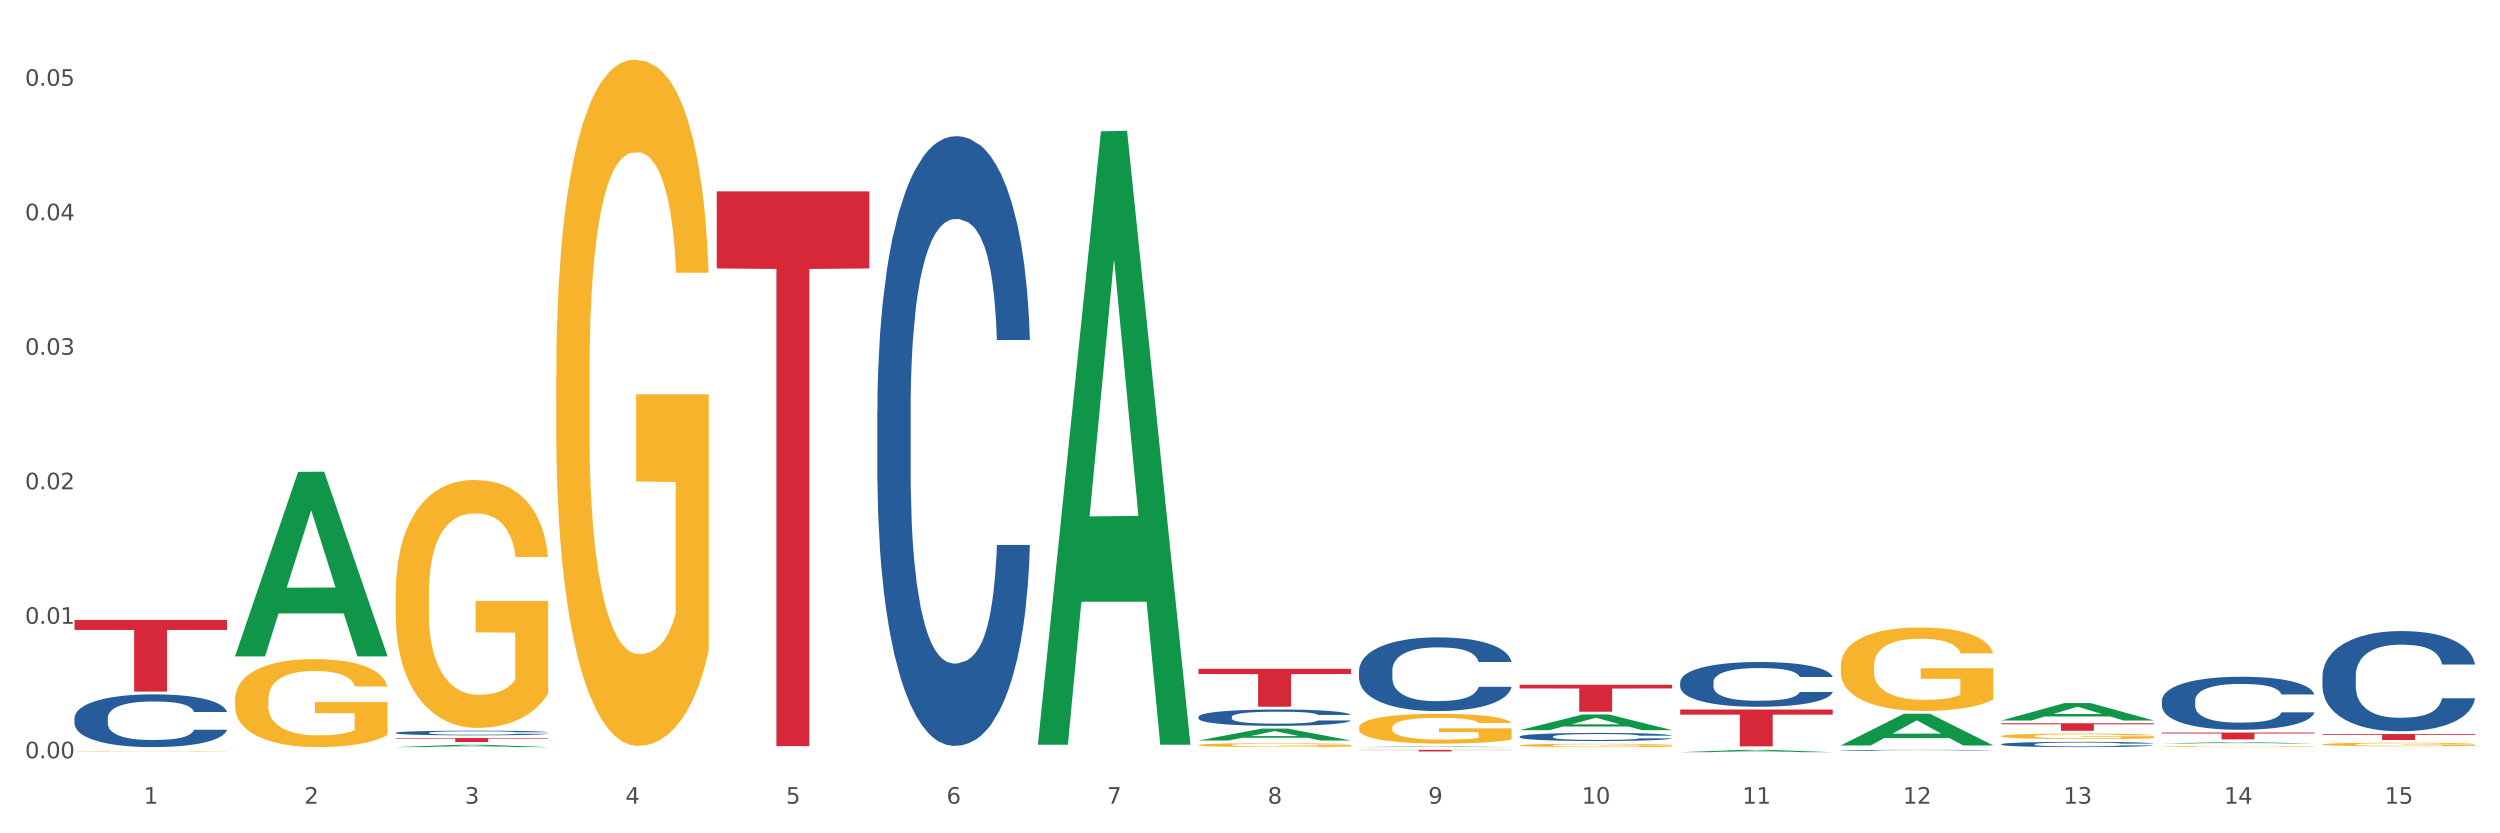 <?xml version="1.0" encoding="utf-8" standalone="no"?>
<!DOCTYPE svg PUBLIC "-//W3C//DTD SVG 1.1//EN"
  "http://www.w3.org/Graphics/SVG/1.1/DTD/svg11.dtd">
<svg xmlns:xlink="http://www.w3.org/1999/xlink" width="1080pt" height="360pt" viewBox="0 0 1080 360" xmlns="http://www.w3.org/2000/svg" version="1.1">
 <rect x="0" y="0" width="1080" height="360" fill="#333333" stroke="none"/>
 <defs>
  <style type="text/css">*{stroke-linejoin: round; stroke-linecap: butt}</style>
 </defs>
 <g id="figure_1">
  <g id="patch_1">
   <path d="M 0 360 
L 1080 360 
L 1080 0 
L 0 0 
z
" style="fill: #ffffff; stroke: #ffffff; stroke-linejoin: miter"/>
  </g>
  <g id="axes_1">
   <g id="matplotlib.axis_1">
    <g id="xtick_1">
     <g id="text_1">
      <!-- 1 -->
      <g style="fill: #4d4d4d" transform="translate(62.07 347.204) scale(0.096 -0.096)">
       <defs>
        <path id="DejaVuSans-31" d="M 794 531 
L 1825 531 
L 1825 4091 
L 703 3866 
L 703 4441 
L 1819 4666 
L 2450 4666 
L 2450 531 
L 3481 531 
L 3481 0 
L 794 0 
L 794 531 
z
" transform="scale(0.016)"/>
       </defs>
       <use xlink:href="#DejaVuSans-31"/>
      </g>
     </g>
    </g>
    <g id="xtick_2">
     <g id="text_2">
      <!-- 2 -->
      <g style="fill: #4d4d4d" transform="translate(131.436 347.204) scale(0.096 -0.096)">
       <defs>
        <path id="DejaVuSans-32" d="M 1228 531 
L 3431 531 
L 3431 0 
L 469 0 
L 469 531 
Q 828 903 1448 1529 
Q 2069 2156 2228 2338 
Q 2531 2678 2651 2914 
Q 2772 3150 2772 3378 
Q 2772 3750 2511 3984 
Q 2250 4219 1831 4219 
Q 1534 4219 1204 4116 
Q 875 4013 500 3803 
L 500 4441 
Q 881 4594 1212 4672 
Q 1544 4750 1819 4750 
Q 2544 4750 2975 4387 
Q 3406 4025 3406 3419 
Q 3406 3131 3298 2873 
Q 3191 2616 2906 2266 
Q 2828 2175 2409 1742 
Q 1991 1309 1228 531 
z
" transform="scale(0.016)"/>
       </defs>
       <use xlink:href="#DejaVuSans-32"/>
      </g>
     </g>
    </g>
    <g id="xtick_3">
     <g id="text_3">
      <!-- 3 -->
      <g style="fill: #4d4d4d" transform="translate(200.802 347.204) scale(0.096 -0.096)">
       <defs>
        <path id="DejaVuSans-33" d="M 2597 2516 
Q 3050 2419 3304 2112 
Q 3559 1806 3559 1356 
Q 3559 666 3084 287 
Q 2609 -91 1734 -91 
Q 1441 -91 1130 -33 
Q 819 25 488 141 
L 488 750 
Q 750 597 1062 519 
Q 1375 441 1716 441 
Q 2309 441 2620 675 
Q 2931 909 2931 1356 
Q 2931 1769 2642 2001 
Q 2353 2234 1838 2234 
L 1294 2234 
L 1294 2753 
L 1863 2753 
Q 2328 2753 2575 2939 
Q 2822 3125 2822 3475 
Q 2822 3834 2567 4026 
Q 2313 4219 1838 4219 
Q 1578 4219 1281 4162 
Q 984 4106 628 3988 
L 628 4550 
Q 988 4650 1302 4700 
Q 1616 4750 1894 4750 
Q 2613 4750 3031 4423 
Q 3450 4097 3450 3541 
Q 3450 3153 3228 2886 
Q 3006 2619 2597 2516 
z
" transform="scale(0.016)"/>
       </defs>
       <use xlink:href="#DejaVuSans-33"/>
      </g>
     </g>
    </g>
    <g id="xtick_4">
     <g id="text_4">
      <!-- 4 -->
      <g style="fill: #4d4d4d" transform="translate(270.169 347.204) scale(0.096 -0.096)">
       <defs>
        <path id="DejaVuSans-34" d="M 2419 4116 
L 825 1625 
L 2419 1625 
L 2419 4116 
z
M 2253 4666 
L 3047 4666 
L 3047 1625 
L 3713 1625 
L 3713 1100 
L 3047 1100 
L 3047 0 
L 2419 0 
L 2419 1100 
L 313 1100 
L 313 1709 
L 2253 4666 
z
" transform="scale(0.016)"/>
       </defs>
       <use xlink:href="#DejaVuSans-34"/>
      </g>
     </g>
    </g>
    <g id="xtick_5">
     <g id="text_5">
      <!-- 5 -->
      <g style="fill: #4d4d4d" transform="translate(339.535 347.204) scale(0.096 -0.096)">
       <defs>
        <path id="DejaVuSans-35" d="M 691 4666 
L 3169 4666 
L 3169 4134 
L 1269 4134 
L 1269 2991 
Q 1406 3038 1543 3061 
Q 1681 3084 1819 3084 
Q 2600 3084 3056 2656 
Q 3513 2228 3513 1497 
Q 3513 744 3044 326 
Q 2575 -91 1722 -91 
Q 1428 -91 1123 -41 
Q 819 9 494 109 
L 494 744 
Q 775 591 1075 516 
Q 1375 441 1709 441 
Q 2250 441 2565 725 
Q 2881 1009 2881 1497 
Q 2881 1984 2565 2268 
Q 2250 2553 1709 2553 
Q 1456 2553 1204 2497 
Q 953 2441 691 2322 
L 691 4666 
z
" transform="scale(0.016)"/>
       </defs>
       <use xlink:href="#DejaVuSans-35"/>
      </g>
     </g>
    </g>
    <g id="xtick_6">
     <g id="text_6">
      <!-- 6 -->
      <g style="fill: #4d4d4d" transform="translate(408.901 347.204) scale(0.096 -0.096)">
       <defs>
        <path id="DejaVuSans-36" d="M 2113 2584 
Q 1688 2584 1439 2293 
Q 1191 2003 1191 1497 
Q 1191 994 1439 701 
Q 1688 409 2113 409 
Q 2538 409 2786 701 
Q 3034 994 3034 1497 
Q 3034 2003 2786 2293 
Q 2538 2584 2113 2584 
z
M 3366 4563 
L 3366 3988 
Q 3128 4100 2886 4159 
Q 2644 4219 2406 4219 
Q 1781 4219 1451 3797 
Q 1122 3375 1075 2522 
Q 1259 2794 1537 2939 
Q 1816 3084 2150 3084 
Q 2853 3084 3261 2657 
Q 3669 2231 3669 1497 
Q 3669 778 3244 343 
Q 2819 -91 2113 -91 
Q 1303 -91 875 529 
Q 447 1150 447 2328 
Q 447 3434 972 4092 
Q 1497 4750 2381 4750 
Q 2619 4750 2861 4703 
Q 3103 4656 3366 4563 
z
" transform="scale(0.016)"/>
       </defs>
       <use xlink:href="#DejaVuSans-36"/>
      </g>
     </g>
    </g>
    <g id="xtick_7">
     <g id="text_7">
      <!-- 7 -->
      <g style="fill: #4d4d4d" transform="translate(478.267 347.204) scale(0.096 -0.096)">
       <defs>
        <path id="DejaVuSans-37" d="M 525 4666 
L 3525 4666 
L 3525 4397 
L 1831 0 
L 1172 0 
L 2766 4134 
L 525 4134 
L 525 4666 
z
" transform="scale(0.016)"/>
       </defs>
       <use xlink:href="#DejaVuSans-37"/>
      </g>
     </g>
    </g>
    <g id="xtick_8">
     <g id="text_8">
      <!-- 8 -->
      <g style="fill: #4d4d4d" transform="translate(547.634 347.204) scale(0.096 -0.096)">
       <defs>
        <path id="DejaVuSans-38" d="M 2034 2216 
Q 1584 2216 1326 1975 
Q 1069 1734 1069 1313 
Q 1069 891 1326 650 
Q 1584 409 2034 409 
Q 2484 409 2743 651 
Q 3003 894 3003 1313 
Q 3003 1734 2745 1975 
Q 2488 2216 2034 2216 
z
M 1403 2484 
Q 997 2584 770 2862 
Q 544 3141 544 3541 
Q 544 4100 942 4425 
Q 1341 4750 2034 4750 
Q 2731 4750 3128 4425 
Q 3525 4100 3525 3541 
Q 3525 3141 3298 2862 
Q 3072 2584 2669 2484 
Q 3125 2378 3379 2068 
Q 3634 1759 3634 1313 
Q 3634 634 3220 271 
Q 2806 -91 2034 -91 
Q 1263 -91 848 271 
Q 434 634 434 1313 
Q 434 1759 690 2068 
Q 947 2378 1403 2484 
z
M 1172 3481 
Q 1172 3119 1398 2916 
Q 1625 2713 2034 2713 
Q 2441 2713 2670 2916 
Q 2900 3119 2900 3481 
Q 2900 3844 2670 4047 
Q 2441 4250 2034 4250 
Q 1625 4250 1398 4047 
Q 1172 3844 1172 3481 
z
" transform="scale(0.016)"/>
       </defs>
       <use xlink:href="#DejaVuSans-38"/>
      </g>
     </g>
    </g>
    <g id="xtick_9">
     <g id="text_9">
      <!-- 9 -->
      <g style="fill: #4d4d4d" transform="translate(617 347.204) scale(0.096 -0.096)">
       <defs>
        <path id="DejaVuSans-39" d="M 703 97 
L 703 672 
Q 941 559 1184 500 
Q 1428 441 1663 441 
Q 2288 441 2617 861 
Q 2947 1281 2994 2138 
Q 2813 1869 2534 1725 
Q 2256 1581 1919 1581 
Q 1219 1581 811 2004 
Q 403 2428 403 3163 
Q 403 3881 828 4315 
Q 1253 4750 1959 4750 
Q 2769 4750 3195 4129 
Q 3622 3509 3622 2328 
Q 3622 1225 3098 567 
Q 2575 -91 1691 -91 
Q 1453 -91 1209 -44 
Q 966 3 703 97 
z
M 1959 2075 
Q 2384 2075 2632 2365 
Q 2881 2656 2881 3163 
Q 2881 3666 2632 3958 
Q 2384 4250 1959 4250 
Q 1534 4250 1286 3958 
Q 1038 3666 1038 3163 
Q 1038 2656 1286 2365 
Q 1534 2075 1959 2075 
z
" transform="scale(0.016)"/>
       </defs>
       <use xlink:href="#DejaVuSans-39"/>
      </g>
     </g>
    </g>
    <g id="xtick_10">
     <g id="text_10">
      <!-- 10 -->
      <g style="fill: #4d4d4d" transform="translate(683.312 347.204) scale(0.096 -0.096)">
       <defs>
        <path id="DejaVuSans-30" d="M 2034 4250 
Q 1547 4250 1301 3770 
Q 1056 3291 1056 2328 
Q 1056 1369 1301 889 
Q 1547 409 2034 409 
Q 2525 409 2770 889 
Q 3016 1369 3016 2328 
Q 3016 3291 2770 3770 
Q 2525 4250 2034 4250 
z
M 2034 4750 
Q 2819 4750 3233 4129 
Q 3647 3509 3647 2328 
Q 3647 1150 3233 529 
Q 2819 -91 2034 -91 
Q 1250 -91 836 529 
Q 422 1150 422 2328 
Q 422 3509 836 4129 
Q 1250 4750 2034 4750 
z
" transform="scale(0.016)"/>
       </defs>
       <use xlink:href="#DejaVuSans-31"/>
       <use xlink:href="#DejaVuSans-30" transform="translate(63.623 0)"/>
      </g>
     </g>
    </g>
    <g id="xtick_11">
     <g id="text_11">
      <!-- 11 -->
      <g style="fill: #4d4d4d" transform="translate(752.678 347.204) scale(0.096 -0.096)">
       <use xlink:href="#DejaVuSans-31"/>
       <use xlink:href="#DejaVuSans-31" transform="translate(63.623 0)"/>
      </g>
     </g>
    </g>
    <g id="xtick_12">
     <g id="text_12">
      <!-- 12 -->
      <g style="fill: #4d4d4d" transform="translate(822.044 347.204) scale(0.096 -0.096)">
       <use xlink:href="#DejaVuSans-31"/>
       <use xlink:href="#DejaVuSans-32" transform="translate(63.623 0)"/>
      </g>
     </g>
    </g>
    <g id="xtick_13">
     <g id="text_13">
      <!-- 13 -->
      <g style="fill: #4d4d4d" transform="translate(891.411 347.204) scale(0.096 -0.096)">
       <use xlink:href="#DejaVuSans-31"/>
       <use xlink:href="#DejaVuSans-33" transform="translate(63.623 0)"/>
      </g>
     </g>
    </g>
    <g id="xtick_14">
     <g id="text_14">
      <!-- 14 -->
      <g style="fill: #4d4d4d" transform="translate(960.777 347.204) scale(0.096 -0.096)">
       <use xlink:href="#DejaVuSans-31"/>
       <use xlink:href="#DejaVuSans-34" transform="translate(63.623 0)"/>
      </g>
     </g>
    </g>
    <g id="xtick_15">
     <g id="text_15">
      <!-- 15 -->
      <g style="fill: #4d4d4d" transform="translate(1030.143 347.204) scale(0.096 -0.096)">
       <use xlink:href="#DejaVuSans-31"/>
       <use xlink:href="#DejaVuSans-35" transform="translate(63.623 0)"/>
      </g>
     </g>
    </g>
    <g id="xtick_16"/>
    <g id="xtick_17"/>
    <g id="xtick_18"/>
    <g id="xtick_19"/>
    <g id="xtick_20"/>
    <g id="xtick_21"/>
    <g id="xtick_22"/>
    <g id="xtick_23"/>
    <g id="xtick_24"/>
    <g id="xtick_25"/>
    <g id="xtick_26"/>
    <g id="xtick_27"/>
    <g id="xtick_28"/>
    <g id="xtick_29"/>
   </g>
   <g id="matplotlib.axis_2">
    <g id="ytick_1">
     <g id="text_16">
      <!-- 0.00 -->
      <g style="fill: #4d4d4d" transform="translate(10.8 327.59) scale(0.096 -0.096)">
       <defs>
        <path id="DejaVuSans-2e" d="M 684 794 
L 1344 794 
L 1344 0 
L 684 0 
L 684 794 
z
" transform="scale(0.016)"/>
       </defs>
       <use xlink:href="#DejaVuSans-30"/>
       <use xlink:href="#DejaVuSans-2e" transform="translate(63.623 0)"/>
       <use xlink:href="#DejaVuSans-30" transform="translate(95.41 0)"/>
       <use xlink:href="#DejaVuSans-30" transform="translate(159.033 0)"/>
      </g>
     </g>
    </g>
    <g id="ytick_2">
     <g id="text_17">
      <!-- 0.01 -->
      <g style="fill: #4d4d4d" transform="translate(10.8 269.486) scale(0.096 -0.096)">
       <use xlink:href="#DejaVuSans-30"/>
       <use xlink:href="#DejaVuSans-2e" transform="translate(63.623 0)"/>
       <use xlink:href="#DejaVuSans-30" transform="translate(95.41 0)"/>
       <use xlink:href="#DejaVuSans-31" transform="translate(159.033 0)"/>
      </g>
     </g>
    </g>
    <g id="ytick_3">
     <g id="text_18">
      <!-- 0.02 -->
      <g style="fill: #4d4d4d" transform="translate(10.8 211.381) scale(0.096 -0.096)">
       <use xlink:href="#DejaVuSans-30"/>
       <use xlink:href="#DejaVuSans-2e" transform="translate(63.623 0)"/>
       <use xlink:href="#DejaVuSans-30" transform="translate(95.41 0)"/>
       <use xlink:href="#DejaVuSans-32" transform="translate(159.033 0)"/>
      </g>
     </g>
    </g>
    <g id="ytick_4">
     <g id="text_19">
      <!-- 0.03 -->
      <g style="fill: #4d4d4d" transform="translate(10.8 153.276) scale(0.096 -0.096)">
       <use xlink:href="#DejaVuSans-30"/>
       <use xlink:href="#DejaVuSans-2e" transform="translate(63.623 0)"/>
       <use xlink:href="#DejaVuSans-30" transform="translate(95.41 0)"/>
       <use xlink:href="#DejaVuSans-33" transform="translate(159.033 0)"/>
      </g>
     </g>
    </g>
    <g id="ytick_5">
     <g id="text_20">
      <!-- 0.04 -->
      <g style="fill: #4d4d4d" transform="translate(10.8 95.172) scale(0.096 -0.096)">
       <use xlink:href="#DejaVuSans-30"/>
       <use xlink:href="#DejaVuSans-2e" transform="translate(63.623 0)"/>
       <use xlink:href="#DejaVuSans-30" transform="translate(95.41 0)"/>
       <use xlink:href="#DejaVuSans-34" transform="translate(159.033 0)"/>
      </g>
     </g>
    </g>
    <g id="ytick_6">
     <g id="text_21">
      <!-- 0.05 -->
      <g style="fill: #4d4d4d" transform="translate(10.8 37.067) scale(0.096 -0.096)">
       <use xlink:href="#DejaVuSans-30"/>
       <use xlink:href="#DejaVuSans-2e" transform="translate(63.623 0)"/>
       <use xlink:href="#DejaVuSans-30" transform="translate(95.41 0)"/>
       <use xlink:href="#DejaVuSans-35" transform="translate(159.033 0)"/>
      </g>
     </g>
    </g>
    <g id="ytick_7"/>
    <g id="ytick_8"/>
    <g id="ytick_9"/>
    <g id="ytick_10"/>
    <g id="ytick_11"/>
   </g>
   <g id="PolyCollection_1">
    <path d="M 101.541 283.408 
L 101.609 283.333 
L 128.784 203.842 
L 140.061 203.767 
L 167.439 283.558 
L 154.395 283.558 
L 148.485 264.977 
L 120.427 264.977 
L 120.224 265.277 
L 114.517 283.558 
L 101.541 283.558 
L 101.541 283.408 
L 123.96 253.889 
L 144.952 253.814 
L 134.558 220.774 
L 134.422 220.625 
L 134.286 220.849 
L 123.892 253.814 
L 123.96 253.889 
L 101.541 283.408 
z
" clip-path="url(#p0638a7553e)" style="fill: #109648"/>
    <path d="M 240.274 162.764 
L 240.351 162.493 
L 240.351 152.746 
L 240.507 144.352 
L 241.285 124.045 
L 242.452 107.258 
L 243.308 98.323 
L 244.164 91.013 
L 245.175 83.702 
L 246.42 76.121 
L 248.676 65.02 
L 250.077 59.334 
L 251.788 53.377 
L 254.9 44.713 
L 257.157 39.839 
L 259.491 35.778 
L 263.303 30.904 
L 265.793 28.738 
L 268.438 27.113 
L 271.628 26.03 
L 274.04 25.759 
L 279.33 26.572 
L 283.843 29.009 
L 286.021 30.904 
L 288.822 34.153 
L 290.3 36.319 
L 292.712 40.651 
L 295.202 46.337 
L 296.913 51.211 
L 299.481 60.417 
L 301.426 69.623 
L 303.215 80.995 
L 304.149 88.847 
L 304.849 96.157 
L 305.471 104.551 
L 306.094 117.818 
L 292.089 117.818 
L 291.545 108.341 
L 290.689 99.406 
L 289.444 90.742 
L 288.355 85.327 
L 286.488 78.558 
L 284.776 74.226 
L 282.987 70.976 
L 280.808 68.269 
L 279.097 66.915 
L 276.685 65.832 
L 271.939 66.103 
L 268.749 68.269 
L 266.571 70.976 
L 265.17 73.413 
L 263.925 76.121 
L 262.525 79.912 
L 260.891 85.597 
L 259.724 90.742 
L 258.557 97.24 
L 257.623 103.738 
L 256.768 111.32 
L 256.067 119.442 
L 255.523 127.836 
L 255.056 138.125 
L 254.667 155.183 
L 254.667 192.277 
L 254.823 200.671 
L 255.212 211.772 
L 255.678 220.165 
L 256.456 230.183 
L 257.157 236.952 
L 258.479 246.7 
L 259.957 254.823 
L 261.124 259.967 
L 262.291 264.299 
L 264.314 270.256 
L 266.571 275.13 
L 268.516 278.108 
L 271.161 280.816 
L 272.95 281.899 
L 274.506 282.44 
L 278.319 282.44 
L 281.042 281.628 
L 284.076 279.732 
L 286.41 277.296 
L 288.355 274.317 
L 290.533 269.444 
L 291.934 264.841 
L 291.934 208.252 
L 274.818 207.981 
L 274.818 170.345 
L 306.172 170.345 
L 306.172 280.816 
L 304.849 286.501 
L 303.371 291.646 
L 301.815 296.249 
L 299.481 301.935 
L 296.68 307.35 
L 294.19 311.141 
L 291.545 314.39 
L 288.433 317.368 
L 284.387 320.076 
L 281.897 321.159 
L 278.785 321.971 
L 275.129 322.242 
L 271.939 321.7 
L 268.827 320.346 
L 265.559 317.91 
L 262.369 314.39 
L 259.957 310.87 
L 257.546 306.538 
L 254.978 300.852 
L 252.955 295.437 
L 251.399 290.563 
L 249.688 284.335 
L 247.82 276.213 
L 246.42 268.902 
L 245.175 261.321 
L 243.853 251.573 
L 242.919 243.18 
L 241.985 232.62 
L 241.441 224.768 
L 240.818 212.584 
L 240.351 195.526 
L 240.274 162.764 
z
" clip-path="url(#p0638a7553e)" style="fill: #f7b32b"/>
    <path d="M 517.739 321.861 
L 517.816 321.859 
L 517.816 321.805 
L 517.972 321.758 
L 518.75 321.645 
L 519.917 321.551 
L 520.773 321.501 
L 521.629 321.461 
L 522.64 321.42 
L 523.885 321.377 
L 526.141 321.316 
L 527.542 321.284 
L 529.253 321.251 
L 532.365 321.202 
L 534.621 321.175 
L 536.956 321.152 
L 540.768 321.125 
L 543.257 321.113 
L 545.903 321.104 
L 549.093 321.098 
L 551.504 321.097 
L 556.795 321.101 
L 561.307 321.115 
L 563.486 321.125 
L 566.287 321.143 
L 567.765 321.155 
L 570.177 321.18 
L 572.666 321.211 
L 574.378 321.239 
L 576.946 321.29 
L 578.891 321.341 
L 580.68 321.405 
L 581.614 321.448 
L 582.314 321.489 
L 582.936 321.536 
L 583.559 321.61 
L 569.554 321.61 
L 569.01 321.557 
L 568.154 321.507 
L 566.909 321.459 
L 565.82 321.429 
L 563.953 321.391 
L 562.241 321.367 
L 560.452 321.349 
L 558.273 321.334 
L 556.562 321.326 
L 554.15 321.32 
L 549.404 321.322 
L 546.214 321.334 
L 544.035 321.349 
L 542.635 321.362 
L 541.39 321.377 
L 539.99 321.399 
L 538.356 321.43 
L 537.189 321.459 
L 536.022 321.495 
L 535.088 321.532 
L 534.232 321.574 
L 533.532 321.619 
L 532.988 321.666 
L 532.521 321.723 
L 532.132 321.818 
L 532.132 322.025 
L 532.287 322.072 
L 532.676 322.134 
L 533.143 322.181 
L 533.921 322.237 
L 534.621 322.275 
L 535.944 322.329 
L 537.422 322.374 
L 538.589 322.403 
L 539.756 322.427 
L 541.779 322.46 
L 544.035 322.488 
L 545.981 322.504 
L 548.626 322.519 
L 550.415 322.525 
L 551.971 322.528 
L 555.784 322.528 
L 558.507 322.524 
L 561.541 322.513 
L 563.875 322.5 
L 565.82 322.483 
L 567.998 322.456 
L 569.399 322.43 
L 569.399 322.114 
L 552.282 322.113 
L 552.282 321.903 
L 583.636 321.903 
L 583.636 322.519 
L 582.314 322.551 
L 580.836 322.58 
L 579.28 322.605 
L 576.946 322.637 
L 574.145 322.667 
L 571.655 322.688 
L 569.01 322.707 
L 565.898 322.723 
L 561.852 322.738 
L 559.362 322.744 
L 556.25 322.749 
L 552.594 322.75 
L 549.404 322.747 
L 546.292 322.74 
L 543.024 322.726 
L 539.834 322.707 
L 537.422 322.687 
L 535.01 322.663 
L 532.443 322.631 
L 530.42 322.601 
L 528.864 322.574 
L 527.153 322.539 
L 525.285 322.494 
L 523.885 322.453 
L 522.64 322.41 
L 521.317 322.356 
L 520.384 322.309 
L 519.45 322.25 
L 518.906 322.207 
L 518.283 322.139 
L 517.816 322.044 
L 517.739 321.861 
z
" clip-path="url(#p0638a7553e)" style="fill: #f7b32b"/>
    <path d="M 587.105 314.322 
L 587.183 314.311 
L 587.183 313.887 
L 587.338 313.523 
L 588.116 312.641 
L 589.283 311.912 
L 590.139 311.524 
L 590.995 311.207 
L 592.006 310.889 
L 593.251 310.56 
L 595.507 310.078 
L 596.908 309.831 
L 598.619 309.572 
L 601.731 309.196 
L 603.988 308.984 
L 606.322 308.808 
L 610.134 308.596 
L 612.624 308.502 
L 615.269 308.432 
L 618.459 308.385 
L 620.871 308.373 
L 626.161 308.408 
L 630.674 308.514 
L 632.852 308.596 
L 635.653 308.737 
L 637.131 308.832 
L 639.543 309.02 
L 642.033 309.267 
L 643.744 309.478 
L 646.312 309.878 
L 648.257 310.278 
L 650.046 310.772 
L 650.98 311.113 
L 651.68 311.43 
L 652.302 311.795 
L 652.925 312.371 
L 638.921 312.371 
L 638.376 311.959 
L 637.52 311.571 
L 636.275 311.195 
L 635.186 310.96 
L 633.319 310.666 
L 631.607 310.478 
L 629.818 310.337 
L 627.639 310.219 
L 625.928 310.16 
L 623.516 310.113 
L 618.77 310.125 
L 615.58 310.219 
L 613.402 310.337 
L 612.001 310.442 
L 610.756 310.56 
L 609.356 310.725 
L 607.722 310.971 
L 606.555 311.195 
L 605.388 311.477 
L 604.455 311.759 
L 603.599 312.088 
L 602.898 312.441 
L 602.354 312.806 
L 601.887 313.252 
L 601.498 313.993 
L 601.498 315.604 
L 601.654 315.969 
L 602.043 316.451 
L 602.509 316.815 
L 603.287 317.25 
L 603.988 317.544 
L 605.31 317.967 
L 606.789 318.32 
L 607.956 318.544 
L 609.123 318.732 
L 611.145 318.99 
L 613.402 319.202 
L 615.347 319.331 
L 617.992 319.449 
L 619.781 319.496 
L 621.337 319.519 
L 625.15 319.519 
L 627.873 319.484 
L 630.907 319.402 
L 633.241 319.296 
L 635.186 319.167 
L 637.365 318.955 
L 638.765 318.755 
L 638.765 316.298 
L 621.649 316.286 
L 621.649 314.652 
L 653.003 314.652 
L 653.003 319.449 
L 651.68 319.696 
L 650.202 319.919 
L 648.646 320.119 
L 646.312 320.366 
L 643.511 320.601 
L 641.021 320.766 
L 638.376 320.907 
L 635.264 321.036 
L 631.218 321.154 
L 628.729 321.201 
L 625.617 321.236 
L 621.96 321.248 
L 618.77 321.224 
L 615.658 321.166 
L 612.39 321.06 
L 609.2 320.907 
L 606.789 320.754 
L 604.377 320.566 
L 601.809 320.319 
L 599.786 320.084 
L 598.23 319.872 
L 596.519 319.602 
L 594.652 319.249 
L 593.251 318.932 
L 592.006 318.602 
L 590.684 318.179 
L 589.75 317.815 
L 588.816 317.356 
L 588.272 317.015 
L 587.649 316.486 
L 587.183 315.745 
L 587.105 314.322 
z
" clip-path="url(#p0638a7553e)" style="fill: #f7b32b"/>
    <path d="M 656.471 321.975 
L 656.549 321.974 
L 656.549 321.926 
L 656.704 321.885 
L 657.482 321.787 
L 658.649 321.705 
L 659.505 321.662 
L 660.361 321.626 
L 661.372 321.591 
L 662.617 321.554 
L 664.874 321.5 
L 666.274 321.472 
L 667.986 321.443 
L 671.098 321.401 
L 673.354 321.377 
L 675.688 321.358 
L 679.5 321.334 
L 681.99 321.323 
L 684.635 321.316 
L 687.825 321.31 
L 690.237 321.309 
L 695.527 321.313 
L 700.04 321.325 
L 702.218 321.334 
L 705.019 321.35 
L 706.497 321.36 
L 708.909 321.381 
L 711.399 321.409 
L 713.111 321.433 
L 715.678 321.477 
L 717.623 321.522 
L 719.412 321.577 
L 720.346 321.616 
L 721.046 321.651 
L 721.669 321.692 
L 722.291 321.756 
L 708.287 321.756 
L 707.742 321.71 
L 706.886 321.667 
L 705.642 321.625 
L 704.552 321.599 
L 702.685 321.566 
L 700.973 321.545 
L 699.184 321.529 
L 697.006 321.516 
L 695.294 321.509 
L 692.882 321.504 
L 688.136 321.505 
L 684.946 321.516 
L 682.768 321.529 
L 681.367 321.541 
L 680.123 321.554 
L 678.722 321.572 
L 677.088 321.6 
L 675.921 321.625 
L 674.754 321.656 
L 673.821 321.688 
L 672.965 321.725 
L 672.265 321.764 
L 671.72 321.805 
L 671.253 321.855 
L 670.864 321.938 
L 670.864 322.118 
L 671.02 322.159 
L 671.409 322.213 
L 671.876 322.254 
L 672.654 322.303 
L 673.354 322.336 
L 674.677 322.383 
L 676.155 322.423 
L 677.322 322.448 
L 678.489 322.469 
L 680.512 322.498 
L 682.768 322.521 
L 684.713 322.536 
L 687.358 322.549 
L 689.148 322.554 
L 690.704 322.557 
L 694.516 322.557 
L 697.239 322.553 
L 700.273 322.544 
L 702.607 322.532 
L 704.552 322.517 
L 706.731 322.494 
L 708.131 322.471 
L 708.131 322.196 
L 691.015 322.195 
L 691.015 322.012 
L 722.369 322.012 
L 722.369 322.549 
L 721.046 322.577 
L 719.568 322.602 
L 718.012 322.624 
L 715.678 322.652 
L 712.877 322.678 
L 710.387 322.696 
L 707.742 322.712 
L 704.63 322.727 
L 700.584 322.74 
L 698.095 322.745 
L 694.983 322.749 
L 691.326 322.75 
L 688.136 322.748 
L 685.024 322.741 
L 681.756 322.729 
L 678.567 322.712 
L 676.155 322.695 
L 673.743 322.674 
L 671.175 322.646 
L 669.153 322.62 
L 667.597 322.596 
L 665.885 322.566 
L 664.018 322.527 
L 662.617 322.491 
L 661.372 322.454 
L 660.05 322.407 
L 659.116 322.366 
L 658.183 322.315 
L 657.638 322.276 
L 657.016 322.217 
L 656.549 322.134 
L 656.471 321.975 
z
" clip-path="url(#p0638a7553e)" style="fill: #f7b32b"/>
    <path d="M 795.203 287.745 
L 795.281 287.712 
L 795.281 286.526 
L 795.437 285.505 
L 796.215 283.035 
L 797.382 280.994 
L 798.238 279.907 
L 799.094 279.017 
L 800.105 278.128 
L 801.35 277.206 
L 803.606 275.856 
L 805.006 275.164 
L 806.718 274.44 
L 809.83 273.386 
L 812.086 272.793 
L 814.42 272.299 
L 818.233 271.706 
L 820.722 271.443 
L 823.368 271.245 
L 826.557 271.113 
L 828.969 271.081 
L 834.26 271.179 
L 838.772 271.476 
L 840.951 271.706 
L 843.752 272.101 
L 845.23 272.365 
L 847.642 272.892 
L 850.131 273.583 
L 851.843 274.176 
L 854.41 275.296 
L 856.355 276.416 
L 858.145 277.799 
L 859.078 278.754 
L 859.779 279.643 
L 860.401 280.664 
L 861.024 282.278 
L 847.019 282.278 
L 846.475 281.125 
L 845.619 280.038 
L 844.374 278.985 
L 843.285 278.326 
L 841.418 277.503 
L 839.706 276.976 
L 837.916 276.58 
L 835.738 276.251 
L 834.026 276.086 
L 831.615 275.955 
L 826.869 275.988 
L 823.679 276.251 
L 821.5 276.58 
L 820.1 276.877 
L 818.855 277.206 
L 817.455 277.667 
L 815.821 278.359 
L 814.654 278.985 
L 813.487 279.775 
L 812.553 280.565 
L 811.697 281.488 
L 810.997 282.476 
L 810.453 283.496 
L 809.986 284.748 
L 809.597 286.823 
L 809.597 291.335 
L 809.752 292.356 
L 810.141 293.706 
L 810.608 294.727 
L 811.386 295.945 
L 812.086 296.769 
L 813.409 297.954 
L 814.887 298.942 
L 816.054 299.568 
L 817.221 300.095 
L 819.244 300.819 
L 821.5 301.412 
L 823.445 301.775 
L 826.091 302.104 
L 827.88 302.236 
L 829.436 302.301 
L 833.248 302.301 
L 835.971 302.203 
L 839.006 301.972 
L 841.34 301.676 
L 843.285 301.313 
L 845.463 300.721 
L 846.864 300.161 
L 846.864 293.278 
L 829.747 293.245 
L 829.747 288.667 
L 861.101 288.667 
L 861.101 302.104 
L 859.779 302.795 
L 858.3 303.421 
L 856.744 303.981 
L 854.41 304.673 
L 851.61 305.331 
L 849.12 305.792 
L 846.475 306.188 
L 843.363 306.55 
L 839.317 306.879 
L 836.827 307.011 
L 833.715 307.11 
L 830.059 307.143 
L 826.869 307.077 
L 823.757 306.912 
L 820.489 306.616 
L 817.299 306.188 
L 814.887 305.759 
L 812.475 305.233 
L 809.908 304.541 
L 807.885 303.882 
L 806.329 303.289 
L 804.617 302.532 
L 802.75 301.544 
L 801.35 300.655 
L 800.105 299.733 
L 798.782 298.547 
L 797.849 297.526 
L 796.915 296.242 
L 796.37 295.287 
L 795.748 293.805 
L 795.281 291.73 
L 795.203 287.745 
z
" clip-path="url(#p0638a7553e)" style="fill: #f7b32b"/>
    <path d="M 864.57 317.998 
L 864.647 317.995 
L 864.647 317.917 
L 864.803 317.849 
L 865.581 317.686 
L 866.748 317.551 
L 867.604 317.479 
L 868.46 317.42 
L 869.471 317.362 
L 870.716 317.301 
L 872.972 317.211 
L 874.373 317.166 
L 876.084 317.118 
L 879.196 317.048 
L 881.453 317.009 
L 883.787 316.976 
L 887.599 316.937 
L 890.089 316.919 
L 892.734 316.906 
L 895.924 316.898 
L 898.336 316.896 
L 903.626 316.902 
L 908.139 316.922 
L 910.317 316.937 
L 913.118 316.963 
L 914.596 316.98 
L 917.008 317.015 
L 919.498 317.061 
L 921.209 317.1 
L 923.777 317.174 
L 925.722 317.248 
L 927.511 317.34 
L 928.445 317.403 
L 929.145 317.462 
L 929.767 317.529 
L 930.39 317.636 
L 916.385 317.636 
L 915.841 317.56 
L 914.985 317.488 
L 913.74 317.418 
L 912.651 317.375 
L 910.784 317.32 
L 909.072 317.285 
L 907.283 317.259 
L 905.104 317.237 
L 903.393 317.227 
L 900.981 317.218 
L 896.235 317.22 
L 893.045 317.237 
L 890.867 317.259 
L 889.466 317.279 
L 888.221 317.301 
L 886.821 317.331 
L 885.187 317.377 
L 884.02 317.418 
L 882.853 317.47 
L 881.919 317.523 
L 881.064 317.584 
L 880.363 317.649 
L 879.819 317.717 
L 879.352 317.799 
L 878.963 317.937 
L 878.963 318.235 
L 879.119 318.302 
L 879.508 318.392 
L 879.974 318.459 
L 880.752 318.54 
L 881.453 318.594 
L 882.775 318.673 
L 884.253 318.738 
L 885.42 318.779 
L 886.587 318.814 
L 888.61 318.862 
L 890.867 318.901 
L 892.812 318.925 
L 895.457 318.947 
L 897.246 318.956 
L 898.802 318.96 
L 902.615 318.96 
L 905.338 318.954 
L 908.372 318.938 
L 910.706 318.919 
L 912.651 318.895 
L 914.829 318.856 
L 916.23 318.819 
L 916.23 318.363 
L 899.114 318.361 
L 899.114 318.059 
L 930.468 318.059 
L 930.468 318.947 
L 929.145 318.993 
L 927.667 319.034 
L 926.111 319.071 
L 923.777 319.117 
L 920.976 319.161 
L 918.486 319.191 
L 915.841 319.217 
L 912.729 319.241 
L 908.683 319.263 
L 906.193 319.272 
L 903.081 319.278 
L 899.425 319.28 
L 896.235 319.276 
L 893.123 319.265 
L 889.855 319.246 
L 886.665 319.217 
L 884.253 319.189 
L 881.842 319.154 
L 879.274 319.108 
L 877.251 319.065 
L 875.695 319.026 
L 873.984 318.975 
L 872.116 318.91 
L 870.716 318.851 
L 869.471 318.79 
L 868.149 318.712 
L 867.215 318.644 
L 866.281 318.559 
L 865.737 318.496 
L 865.114 318.398 
L 864.647 318.261 
L 864.57 317.998 
z
" clip-path="url(#p0638a7553e)" style="fill: #f7b32b"/>
    <path d="M 1003.302 317.11 
L 1069.2 317.11 
L 1069.2 317.466 
L 1043.278 317.469 
L 1043.278 319.673 
L 1029.068 319.673 
L 1029.068 317.469 
L 1003.302 317.466 
L 1003.302 317.112 
L 1003.302 317.11 
z
" clip-path="url(#p0638a7553e)" style="fill: #d62839"/>
    <path d="M 933.936 316.459 
L 999.834 316.459 
L 999.834 316.871 
L 973.912 316.873 
L 973.912 319.423 
L 959.702 319.423 
L 959.702 316.873 
L 933.936 316.871 
L 933.936 316.461 
L 933.936 316.459 
z
" clip-path="url(#p0638a7553e)" style="fill: #d62839"/>
    <path d="M 864.57 312.451 
L 930.468 312.451 
L 930.468 312.903 
L 904.546 312.906 
L 904.546 315.703 
L 890.335 315.703 
L 890.335 312.906 
L 864.57 312.903 
L 864.57 312.454 
L 864.57 312.451 
z
" clip-path="url(#p0638a7553e)" style="fill: #d62839"/>
    <path d="M 725.837 306.519 
L 791.735 306.519 
L 791.735 308.728 
L 765.813 308.743 
L 765.813 322.413 
L 751.603 322.413 
L 751.603 308.743 
L 725.837 308.728 
L 725.837 306.534 
L 725.837 306.519 
z
" clip-path="url(#p0638a7553e)" style="fill: #d62839"/>
    <path d="M 656.471 295.807 
L 722.369 295.807 
L 722.369 297.426 
L 696.447 297.437 
L 696.447 307.459 
L 682.237 307.459 
L 682.237 297.437 
L 656.471 297.426 
L 656.471 295.818 
L 656.471 295.807 
z
" clip-path="url(#p0638a7553e)" style="fill: #d62839"/>
    <path d="M 587.105 323.943 
L 653.003 323.943 
L 653.003 324.038 
L 627.081 324.039 
L 627.081 324.628 
L 612.871 324.628 
L 612.871 324.039 
L 587.105 324.038 
L 587.105 323.944 
L 587.105 323.943 
z
" clip-path="url(#p0638a7553e)" style="fill: #d62839"/>
    <path d="M 517.739 288.931 
L 583.636 288.931 
L 583.636 291.207 
L 557.715 291.223 
L 557.715 305.311 
L 543.504 305.311 
L 543.504 291.223 
L 517.739 291.207 
L 517.739 288.946 
L 517.739 288.931 
z
" clip-path="url(#p0638a7553e)" style="fill: #d62839"/>
    <path d="M 309.64 82.665 
L 375.538 82.665 
L 375.538 115.971 
L 349.616 116.197 
L 349.616 322.336 
L 335.406 322.336 
L 335.406 116.197 
L 309.64 115.971 
L 309.64 82.89 
L 309.64 82.665 
z
" clip-path="url(#p0638a7553e)" style="fill: #d62839"/>
    <path d="M 170.907 318.856 
L 236.805 318.856 
L 236.805 319.093 
L 210.883 319.095 
L 210.883 320.565 
L 196.673 320.565 
L 196.673 319.095 
L 170.907 319.093 
L 170.907 318.858 
L 170.907 318.856 
z
" clip-path="url(#p0638a7553e)" style="fill: #d62839"/>
    <path d="M 32.175 267.823 
L 98.073 267.823 
L 98.073 272.122 
L 72.151 272.151 
L 72.151 298.759 
L 57.941 298.759 
L 57.941 272.151 
L 32.175 272.122 
L 32.175 267.852 
L 32.175 267.823 
z
" clip-path="url(#p0638a7553e)" style="fill: #d62839"/>
    <path d="M 1003.302 321.573 
L 1003.38 321.572 
L 1003.38 321.521 
L 1003.535 321.478 
L 1004.314 321.373 
L 1005.481 321.287 
L 1006.336 321.24 
L 1007.192 321.203 
L 1008.204 321.165 
L 1009.448 321.126 
L 1011.705 321.068 
L 1013.105 321.039 
L 1014.817 321.008 
L 1017.929 320.963 
L 1020.185 320.938 
L 1022.519 320.917 
L 1026.331 320.892 
L 1028.821 320.881 
L 1031.466 320.872 
L 1034.656 320.867 
L 1037.068 320.866 
L 1042.358 320.87 
L 1046.871 320.882 
L 1049.049 320.892 
L 1051.85 320.909 
L 1053.328 320.92 
L 1055.74 320.942 
L 1058.23 320.972 
L 1059.942 320.997 
L 1062.509 321.045 
L 1064.454 321.092 
L 1066.244 321.151 
L 1067.177 321.191 
L 1067.877 321.229 
L 1068.5 321.273 
L 1069.122 321.341 
L 1055.118 321.341 
L 1054.573 321.292 
L 1053.717 321.246 
L 1052.473 321.201 
L 1051.383 321.173 
L 1049.516 321.138 
L 1047.805 321.116 
L 1046.015 321.099 
L 1043.837 321.085 
L 1042.125 321.078 
L 1039.713 321.073 
L 1034.967 321.074 
L 1031.777 321.085 
L 1029.599 321.099 
L 1028.199 321.112 
L 1026.954 321.126 
L 1025.553 321.145 
L 1023.919 321.175 
L 1022.752 321.201 
L 1021.585 321.235 
L 1020.652 321.268 
L 1019.796 321.307 
L 1019.096 321.349 
L 1018.551 321.393 
L 1018.084 321.446 
L 1017.695 321.534 
L 1017.695 321.726 
L 1017.851 321.769 
L 1018.24 321.826 
L 1018.707 321.87 
L 1019.485 321.922 
L 1020.185 321.956 
L 1021.508 322.007 
L 1022.986 322.049 
L 1024.153 322.075 
L 1025.32 322.098 
L 1027.343 322.129 
L 1029.599 322.154 
L 1031.544 322.169 
L 1034.189 322.183 
L 1035.979 322.189 
L 1037.535 322.191 
L 1041.347 322.191 
L 1044.07 322.187 
L 1047.104 322.177 
L 1049.438 322.165 
L 1051.383 322.15 
L 1053.562 322.124 
L 1054.962 322.101 
L 1054.962 321.808 
L 1037.846 321.807 
L 1037.846 321.612 
L 1069.2 321.612 
L 1069.2 322.183 
L 1067.877 322.212 
L 1066.399 322.239 
L 1064.843 322.263 
L 1062.509 322.292 
L 1059.708 322.32 
L 1057.219 322.34 
L 1054.573 322.357 
L 1051.461 322.372 
L 1047.416 322.386 
L 1044.926 322.391 
L 1041.814 322.396 
L 1038.157 322.397 
L 1034.967 322.394 
L 1031.855 322.387 
L 1028.588 322.375 
L 1025.398 322.357 
L 1022.986 322.338 
L 1020.574 322.316 
L 1018.007 322.287 
L 1015.984 322.259 
L 1014.428 322.233 
L 1012.716 322.201 
L 1010.849 322.159 
L 1009.448 322.122 
L 1008.204 322.082 
L 1006.881 322.032 
L 1005.947 321.989 
L 1005.014 321.934 
L 1004.469 321.894 
L 1003.847 321.831 
L 1003.38 321.742 
L 1003.302 321.573 
z
" clip-path="url(#p0638a7553e)" style="fill: #f7b32b"/>
    <path d="M 32.175 324.562 
L 32.253 324.562 
L 32.253 324.554 
L 32.408 324.548 
L 33.186 324.532 
L 34.353 324.518 
L 35.209 324.511 
L 36.065 324.505 
L 37.076 324.5 
L 38.321 324.494 
L 40.578 324.485 
L 41.978 324.48 
L 43.69 324.476 
L 46.802 324.469 
L 49.058 324.465 
L 51.392 324.462 
L 55.204 324.458 
L 57.694 324.456 
L 60.339 324.455 
L 63.529 324.454 
L 65.941 324.454 
L 71.231 324.454 
L 75.744 324.456 
L 77.922 324.458 
L 80.723 324.46 
L 82.201 324.462 
L 84.613 324.465 
L 87.103 324.47 
L 88.815 324.474 
L 91.382 324.481 
L 93.327 324.488 
L 95.116 324.497 
L 96.05 324.504 
L 96.75 324.509 
L 97.373 324.516 
L 97.995 324.527 
L 83.991 324.527 
L 83.446 324.519 
L 82.59 324.512 
L 81.346 324.505 
L 80.256 324.501 
L 78.389 324.495 
L 76.677 324.492 
L 74.888 324.489 
L 72.71 324.487 
L 70.998 324.486 
L 68.586 324.485 
L 63.84 324.486 
L 60.65 324.487 
L 58.472 324.489 
L 57.071 324.491 
L 55.827 324.494 
L 54.426 324.497 
L 52.792 324.501 
L 51.625 324.505 
L 50.458 324.51 
L 49.525 324.515 
L 48.669 324.521 
L 47.969 324.528 
L 47.424 324.535 
L 46.957 324.543 
L 46.568 324.556 
L 46.568 324.586 
L 46.724 324.592 
L 47.113 324.601 
L 47.58 324.608 
L 48.358 324.616 
L 49.058 324.621 
L 50.381 324.629 
L 51.859 324.635 
L 53.026 324.639 
L 54.193 324.643 
L 56.216 324.647 
L 58.472 324.651 
L 60.417 324.654 
L 63.062 324.656 
L 64.852 324.657 
L 66.408 324.657 
L 70.22 324.657 
L 72.943 324.656 
L 75.977 324.655 
L 78.311 324.653 
L 80.256 324.651 
L 82.435 324.647 
L 83.835 324.643 
L 83.835 324.598 
L 66.719 324.598 
L 66.719 324.568 
L 98.073 324.568 
L 98.073 324.656 
L 96.75 324.66 
L 95.272 324.664 
L 93.716 324.668 
L 91.382 324.672 
L 88.581 324.677 
L 86.091 324.68 
L 83.446 324.682 
L 80.334 324.685 
L 76.288 324.687 
L 73.799 324.688 
L 70.687 324.688 
L 67.03 324.688 
L 63.84 324.688 
L 60.728 324.687 
L 57.461 324.685 
L 54.271 324.682 
L 51.859 324.679 
L 49.447 324.676 
L 46.879 324.672 
L 44.857 324.667 
L 43.301 324.663 
L 41.589 324.658 
L 39.722 324.652 
L 38.321 324.646 
L 37.076 324.64 
L 35.754 324.633 
L 34.82 324.626 
L 33.887 324.618 
L 33.342 324.611 
L 32.72 324.602 
L 32.253 324.588 
L 32.175 324.562 
z
" clip-path="url(#p0638a7553e)" style="fill: #f7b32b"/>
    <path d="M 32.175 310.196 
L 32.253 310.175 
L 32.253 309.592 
L 32.487 308.801 
L 33.343 307.343 
L 34.434 306.24 
L 36.303 304.949 
L 37.316 304.408 
L 38.64 303.804 
L 41.366 302.825 
L 44.482 301.992 
L 46.663 301.534 
L 48.299 301.243 
L 51.96 300.722 
L 54.063 300.493 
L 56.244 300.306 
L 58.114 300.181 
L 61.229 300.035 
L 63.722 299.973 
L 66.604 299.952 
L 69.019 299.973 
L 72.212 300.056 
L 76.886 300.306 
L 78.677 300.452 
L 81.092 300.702 
L 83.585 301.035 
L 85.61 301.368 
L 87.947 301.847 
L 90.361 302.471 
L 92.698 303.263 
L 94.334 303.991 
L 95.658 304.762 
L 96.827 305.699 
L 97.683 306.719 
L 98.073 307.572 
L 83.818 307.572 
L 83.429 306.802 
L 82.65 305.969 
L 81.871 305.407 
L 81.014 304.949 
L 79.69 304.428 
L 78.522 304.095 
L 76.574 303.7 
L 74.783 303.45 
L 73.303 303.304 
L 71.511 303.179 
L 67.694 303.054 
L 64.968 303.054 
L 63.255 303.096 
L 61.151 303.2 
L 59.36 303.346 
L 57.257 303.596 
L 55.621 303.866 
L 53.985 304.22 
L 53.05 304.47 
L 51.648 304.928 
L 50.714 305.303 
L 49.467 305.948 
L 48.766 306.406 
L 47.52 307.593 
L 46.975 308.468 
L 46.741 309.071 
L 46.585 309.738 
L 46.585 312.986 
L 47.053 314.443 
L 47.442 315.068 
L 48.065 315.776 
L 49.234 316.692 
L 50.947 317.587 
L 52.739 318.232 
L 54.219 318.628 
L 55.621 318.919 
L 57.023 319.148 
L 58.737 319.357 
L 60.139 319.482 
L 62.242 319.606 
L 64.734 319.669 
L 66.682 319.669 
L 70.654 319.565 
L 72.446 319.461 
L 74.16 319.315 
L 76.029 319.086 
L 77.509 318.836 
L 78.366 318.649 
L 79.768 318.253 
L 80.858 317.837 
L 81.793 317.358 
L 82.416 316.941 
L 83.117 316.317 
L 83.663 315.609 
L 83.818 315.234 
L 98.073 315.234 
L 97.761 315.984 
L 97.216 316.712 
L 96.126 317.691 
L 95.269 318.253 
L 93.945 318.94 
L 92.542 319.523 
L 90.595 320.169 
L 88.804 320.647 
L 86.934 321.064 
L 84.909 321.439 
L 81.248 321.959 
L 79.924 322.105 
L 77.12 322.355 
L 74.939 322.5 
L 71.745 322.646 
L 68.473 322.729 
L 65.046 322.75 
L 62.008 322.709 
L 58.659 322.584 
L 56.556 322.459 
L 54.219 322.271 
L 51.493 321.98 
L 48.922 321.626 
L 46.507 321.21 
L 44.248 320.731 
L 42.145 320.189 
L 39.419 319.294 
L 37.394 318.42 
L 35.914 317.608 
L 34.901 316.921 
L 33.889 316.046 
L 33.343 315.442 
L 32.487 313.985 
L 32.175 312.632 
L 32.175 310.196 
z
" clip-path="url(#p0638a7553e)" style="fill: #255c99"/>
    <path d="M 170.907 316.558 
L 170.985 316.556 
L 170.985 316.505 
L 171.219 316.435 
L 172.076 316.307 
L 173.166 316.21 
L 175.036 316.096 
L 176.048 316.049 
L 177.373 315.996 
L 180.099 315.91 
L 183.215 315.836 
L 185.396 315.796 
L 187.031 315.77 
L 190.692 315.725 
L 192.796 315.704 
L 194.977 315.688 
L 196.846 315.677 
L 199.962 315.664 
L 202.454 315.659 
L 205.336 315.657 
L 207.751 315.659 
L 210.945 315.666 
L 215.618 315.688 
L 217.41 315.701 
L 219.825 315.723 
L 222.317 315.752 
L 224.342 315.781 
L 226.679 315.823 
L 229.094 315.878 
L 231.431 315.948 
L 233.066 316.012 
L 234.391 316.08 
L 235.559 316.162 
L 236.416 316.252 
L 236.805 316.327 
L 222.551 316.327 
L 222.161 316.26 
L 221.382 316.186 
L 220.604 316.137 
L 219.747 316.096 
L 218.422 316.051 
L 217.254 316.021 
L 215.307 315.987 
L 213.515 315.965 
L 212.035 315.952 
L 210.244 315.941 
L 206.427 315.93 
L 203.701 315.93 
L 201.987 315.933 
L 199.884 315.943 
L 198.092 315.955 
L 195.989 315.977 
L 194.353 316.001 
L 192.718 316.032 
L 191.783 316.054 
L 190.381 316.095 
L 189.446 316.128 
L 188.2 316.184 
L 187.499 316.225 
L 186.252 316.329 
L 185.707 316.406 
L 185.474 316.459 
L 185.318 316.518 
L 185.318 316.804 
L 185.785 316.932 
L 186.175 316.987 
L 186.798 317.049 
L 187.966 317.13 
L 189.68 317.209 
L 191.471 317.266 
L 192.951 317.3 
L 194.353 317.326 
L 195.755 317.346 
L 197.469 317.365 
L 198.871 317.376 
L 200.974 317.387 
L 203.467 317.392 
L 205.414 317.392 
L 209.387 317.383 
L 211.178 317.374 
L 212.892 317.361 
L 214.761 317.341 
L 216.241 317.319 
L 217.098 317.302 
L 218.5 317.267 
L 219.591 317.231 
L 220.526 317.189 
L 221.149 317.152 
L 221.85 317.097 
L 222.395 317.035 
L 222.551 317.002 
L 236.805 317.002 
L 236.494 317.068 
L 235.949 317.132 
L 234.858 317.218 
L 234.001 317.267 
L 232.677 317.328 
L 231.275 317.379 
L 229.328 317.436 
L 227.536 317.478 
L 225.667 317.515 
L 223.641 317.548 
L 219.98 317.594 
L 218.656 317.606 
L 215.852 317.628 
L 213.671 317.641 
L 210.477 317.654 
L 207.206 317.661 
L 203.779 317.663 
L 200.741 317.66 
L 197.391 317.649 
L 195.288 317.638 
L 192.951 317.621 
L 190.225 317.595 
L 187.655 317.564 
L 185.24 317.528 
L 182.981 317.485 
L 180.878 317.438 
L 178.152 317.359 
L 176.126 317.282 
L 174.646 317.211 
L 173.634 317.15 
L 172.621 317.073 
L 172.076 317.02 
L 171.219 316.892 
L 170.907 316.773 
L 170.907 316.558 
z
" clip-path="url(#p0638a7553e)" style="fill: #255c99"/>
    <path d="M 379.006 177.18 
L 379.084 176.939 
L 379.084 170.203 
L 379.318 161.062 
L 380.175 144.222 
L 381.265 131.471 
L 383.134 116.556 
L 384.147 110.301 
L 385.471 103.324 
L 388.198 92.018 
L 391.313 82.395 
L 393.494 77.102 
L 395.13 73.734 
L 398.791 67.72 
L 400.894 65.074 
L 403.075 62.908 
L 404.945 61.465 
L 408.06 59.781 
L 410.553 59.059 
L 413.435 58.819 
L 415.85 59.059 
L 419.043 60.022 
L 423.717 62.908 
L 425.509 64.592 
L 427.923 67.479 
L 430.416 71.328 
L 432.441 75.178 
L 434.778 80.711 
L 437.193 87.928 
L 439.529 97.07 
L 441.165 105.49 
L 442.489 114.391 
L 443.658 125.216 
L 444.515 137.004 
L 444.904 146.868 
L 430.65 146.868 
L 430.26 137.967 
L 429.481 128.344 
L 428.702 121.848 
L 427.845 116.556 
L 426.521 110.542 
L 425.353 106.692 
L 423.405 102.122 
L 421.614 99.235 
L 420.134 97.551 
L 418.342 96.107 
L 414.526 94.664 
L 411.799 94.664 
L 410.086 95.145 
L 407.982 96.348 
L 406.191 98.032 
L 404.088 100.919 
L 402.452 104.046 
L 400.816 108.136 
L 399.882 111.023 
L 398.479 116.315 
L 397.545 120.646 
L 396.298 128.103 
L 395.597 133.396 
L 394.351 147.108 
L 393.806 157.212 
L 393.572 164.189 
L 393.416 171.887 
L 393.416 209.416 
L 393.884 226.256 
L 394.273 233.474 
L 394.896 241.653 
L 396.065 252.238 
L 397.778 262.583 
L 399.57 270.04 
L 401.05 274.611 
L 402.452 277.979 
L 403.854 280.625 
L 405.568 283.031 
L 406.97 284.475 
L 409.073 285.918 
L 411.566 286.64 
L 413.513 286.64 
L 417.485 285.437 
L 419.277 284.234 
L 420.991 282.55 
L 422.86 279.904 
L 424.34 277.017 
L 425.197 274.852 
L 426.599 270.281 
L 427.69 265.469 
L 428.624 259.936 
L 429.247 255.125 
L 429.948 247.908 
L 430.494 239.728 
L 430.65 235.398 
L 444.904 235.398 
L 444.592 244.059 
L 444.047 252.479 
L 442.957 263.785 
L 442.1 270.281 
L 440.776 278.22 
L 439.374 284.956 
L 437.426 292.413 
L 435.635 297.947 
L 433.765 302.758 
L 431.74 307.088 
L 428.079 313.103 
L 426.755 314.787 
L 423.951 317.673 
L 421.77 319.357 
L 418.576 321.041 
L 415.304 322.004 
L 411.877 322.244 
L 408.839 321.763 
L 405.49 320.32 
L 403.387 318.876 
L 401.05 316.711 
L 398.324 313.343 
L 395.753 309.253 
L 393.339 304.442 
L 391.08 298.909 
L 388.976 292.654 
L 386.25 282.309 
L 384.225 272.205 
L 382.745 262.823 
L 381.732 254.884 
L 380.72 244.78 
L 380.175 237.804 
L 379.318 220.964 
L 379.006 205.327 
L 379.006 177.18 
z
" clip-path="url(#p0638a7553e)" style="fill: #255c99"/>
    <path d="M 517.739 309.677 
L 517.816 309.671 
L 517.816 309.49 
L 518.05 309.245 
L 518.907 308.794 
L 519.997 308.452 
L 521.867 308.052 
L 522.88 307.884 
L 524.204 307.697 
L 526.93 307.394 
L 530.046 307.136 
L 532.227 306.994 
L 533.863 306.904 
L 537.523 306.742 
L 539.627 306.671 
L 541.808 306.613 
L 543.677 306.575 
L 546.793 306.53 
L 549.285 306.51 
L 552.167 306.504 
L 554.582 306.51 
L 557.776 306.536 
L 562.449 306.613 
L 564.241 306.659 
L 566.656 306.736 
L 569.148 306.839 
L 571.173 306.942 
L 573.51 307.091 
L 575.925 307.284 
L 578.262 307.529 
L 579.898 307.755 
L 581.222 307.994 
L 582.39 308.284 
L 583.247 308.6 
L 583.636 308.865 
L 569.382 308.865 
L 568.992 308.626 
L 568.214 308.368 
L 567.435 308.194 
L 566.578 308.052 
L 565.254 307.891 
L 564.085 307.787 
L 562.138 307.665 
L 560.346 307.587 
L 558.866 307.542 
L 557.075 307.504 
L 553.258 307.465 
L 550.532 307.465 
L 548.818 307.478 
L 546.715 307.51 
L 544.923 307.555 
L 542.82 307.633 
L 541.184 307.716 
L 539.549 307.826 
L 538.614 307.904 
L 537.212 308.045 
L 536.277 308.162 
L 535.031 308.361 
L 534.33 308.503 
L 533.084 308.871 
L 532.538 309.142 
L 532.305 309.329 
L 532.149 309.535 
L 532.149 310.542 
L 532.616 310.993 
L 533.006 311.187 
L 533.629 311.406 
L 534.797 311.69 
L 536.511 311.967 
L 538.302 312.167 
L 539.782 312.29 
L 541.184 312.38 
L 542.587 312.451 
L 544.3 312.516 
L 545.702 312.554 
L 547.805 312.593 
L 550.298 312.612 
L 552.245 312.612 
L 556.218 312.58 
L 558.009 312.548 
L 559.723 312.503 
L 561.593 312.432 
L 563.073 312.354 
L 563.929 312.296 
L 565.331 312.174 
L 566.422 312.045 
L 567.357 311.896 
L 567.98 311.767 
L 568.681 311.574 
L 569.226 311.355 
L 569.382 311.238 
L 583.636 311.238 
L 583.325 311.471 
L 582.78 311.696 
L 581.689 312 
L 580.832 312.174 
L 579.508 312.387 
L 578.106 312.567 
L 576.159 312.767 
L 574.367 312.916 
L 572.498 313.045 
L 570.472 313.161 
L 566.811 313.322 
L 565.487 313.367 
L 562.683 313.445 
L 560.502 313.49 
L 557.308 313.535 
L 554.037 313.561 
L 550.61 313.567 
L 547.572 313.554 
L 544.222 313.515 
L 542.119 313.477 
L 539.782 313.419 
L 537.056 313.328 
L 534.486 313.219 
L 532.071 313.09 
L 529.812 312.941 
L 527.709 312.774 
L 524.983 312.496 
L 522.957 312.225 
L 521.477 311.974 
L 520.465 311.761 
L 519.452 311.49 
L 518.907 311.303 
L 518.05 310.851 
L 517.739 310.432 
L 517.739 309.677 
z
" clip-path="url(#p0638a7553e)" style="fill: #255c99"/>
    <path d="M 587.105 289.647 
L 587.183 289.618 
L 587.183 288.804 
L 587.416 287.699 
L 588.273 285.664 
L 589.364 284.123 
L 591.233 282.32 
L 592.246 281.564 
L 593.57 280.721 
L 596.296 279.354 
L 599.412 278.191 
L 601.593 277.552 
L 603.229 277.144 
L 606.89 276.418 
L 608.993 276.098 
L 611.174 275.836 
L 613.043 275.662 
L 616.159 275.458 
L 618.652 275.371 
L 621.534 275.342 
L 623.948 275.371 
L 627.142 275.487 
L 631.816 275.836 
L 633.607 276.04 
L 636.022 276.388 
L 638.514 276.854 
L 640.54 277.319 
L 642.877 277.988 
L 645.291 278.86 
L 647.628 279.965 
L 649.264 280.983 
L 650.588 282.058 
L 651.756 283.367 
L 652.613 284.792 
L 653.003 285.984 
L 638.748 285.984 
L 638.359 284.908 
L 637.58 283.745 
L 636.801 282.96 
L 635.944 282.32 
L 634.62 281.593 
L 633.451 281.128 
L 631.504 280.575 
L 629.713 280.227 
L 628.233 280.023 
L 626.441 279.849 
L 622.624 279.674 
L 619.898 279.674 
L 618.184 279.732 
L 616.081 279.878 
L 614.29 280.081 
L 612.186 280.43 
L 610.551 280.808 
L 608.915 281.302 
L 607.98 281.651 
L 606.578 282.291 
L 605.643 282.814 
L 604.397 283.716 
L 603.696 284.355 
L 602.45 286.013 
L 601.905 287.234 
L 601.671 288.077 
L 601.515 289.008 
L 601.515 293.543 
L 601.982 295.579 
L 602.372 296.451 
L 602.995 297.44 
L 604.163 298.719 
L 605.877 299.969 
L 607.669 300.871 
L 609.149 301.423 
L 610.551 301.83 
L 611.953 302.15 
L 613.666 302.441 
L 615.069 302.615 
L 617.172 302.79 
L 619.664 302.877 
L 621.612 302.877 
L 625.584 302.732 
L 627.376 302.586 
L 629.089 302.383 
L 630.959 302.063 
L 632.439 301.714 
L 633.296 301.452 
L 634.698 300.9 
L 635.788 300.318 
L 636.723 299.649 
L 637.346 299.068 
L 638.047 298.196 
L 638.592 297.207 
L 638.748 296.684 
L 653.003 296.684 
L 652.691 297.73 
L 652.146 298.748 
L 651.055 300.115 
L 650.199 300.9 
L 648.874 301.859 
L 647.472 302.673 
L 645.525 303.575 
L 643.733 304.244 
L 641.864 304.825 
L 639.839 305.348 
L 636.178 306.075 
L 634.853 306.279 
L 632.049 306.628 
L 629.868 306.831 
L 626.675 307.035 
L 623.403 307.151 
L 619.976 307.18 
L 616.938 307.122 
L 613.589 306.948 
L 611.485 306.773 
L 609.149 306.511 
L 606.422 306.104 
L 603.852 305.61 
L 601.437 305.029 
L 599.178 304.36 
L 597.075 303.604 
L 594.349 302.354 
L 592.324 301.132 
L 590.844 299.998 
L 589.831 299.039 
L 588.818 297.818 
L 588.273 296.974 
L 587.416 294.939 
L 587.105 293.049 
L 587.105 289.647 
z
" clip-path="url(#p0638a7553e)" style="fill: #255c99"/>
    <path d="M 656.471 318.196 
L 656.549 318.193 
L 656.549 318.104 
L 656.783 317.983 
L 657.639 317.76 
L 658.73 317.591 
L 660.599 317.394 
L 661.612 317.311 
L 662.936 317.219 
L 665.662 317.069 
L 668.778 316.942 
L 670.959 316.872 
L 672.595 316.827 
L 676.256 316.748 
L 678.359 316.713 
L 680.54 316.684 
L 682.41 316.665 
L 685.525 316.643 
L 688.018 316.633 
L 690.9 316.63 
L 693.315 316.633 
L 696.508 316.646 
L 701.182 316.684 
L 702.973 316.706 
L 705.388 316.744 
L 707.881 316.795 
L 709.906 316.846 
L 712.243 316.92 
L 714.657 317.015 
L 716.994 317.136 
L 718.63 317.247 
L 719.954 317.365 
L 721.123 317.509 
L 721.979 317.665 
L 722.369 317.795 
L 708.114 317.795 
L 707.725 317.677 
L 706.946 317.55 
L 706.167 317.464 
L 705.31 317.394 
L 703.986 317.314 
L 702.818 317.263 
L 700.87 317.203 
L 699.079 317.165 
L 697.599 317.142 
L 695.807 317.123 
L 691.99 317.104 
L 689.264 317.104 
L 687.55 317.111 
L 685.447 317.126 
L 683.656 317.149 
L 681.553 317.187 
L 679.917 317.228 
L 678.281 317.282 
L 677.346 317.321 
L 675.944 317.391 
L 675.01 317.448 
L 673.763 317.547 
L 673.062 317.617 
L 671.816 317.798 
L 671.271 317.932 
L 671.037 318.024 
L 670.881 318.126 
L 670.881 318.623 
L 671.349 318.846 
L 671.738 318.941 
L 672.361 319.05 
L 673.53 319.19 
L 675.243 319.327 
L 677.035 319.425 
L 678.515 319.486 
L 679.917 319.53 
L 681.319 319.565 
L 683.033 319.597 
L 684.435 319.616 
L 686.538 319.635 
L 689.03 319.645 
L 690.978 319.645 
L 694.95 319.629 
L 696.742 319.613 
L 698.456 319.591 
L 700.325 319.556 
L 701.805 319.518 
L 702.662 319.489 
L 704.064 319.428 
L 705.154 319.365 
L 706.089 319.292 
L 706.712 319.228 
L 707.413 319.132 
L 707.959 319.024 
L 708.114 318.967 
L 722.369 318.967 
L 722.057 319.081 
L 721.512 319.193 
L 720.422 319.342 
L 719.565 319.428 
L 718.241 319.534 
L 716.838 319.623 
L 714.891 319.721 
L 713.1 319.795 
L 711.23 319.858 
L 709.205 319.916 
L 705.544 319.995 
L 704.22 320.017 
L 701.416 320.056 
L 699.235 320.078 
L 696.041 320.1 
L 692.769 320.113 
L 689.342 320.116 
L 686.304 320.11 
L 682.955 320.091 
L 680.852 320.072 
L 678.515 320.043 
L 675.789 319.998 
L 673.218 319.944 
L 670.803 319.881 
L 668.544 319.807 
L 666.441 319.725 
L 663.715 319.588 
L 661.69 319.454 
L 660.21 319.33 
L 659.197 319.225 
L 658.185 319.091 
L 657.639 318.999 
L 656.783 318.776 
L 656.471 318.569 
L 656.471 318.196 
z
" clip-path="url(#p0638a7553e)" style="fill: #255c99"/>
    <path d="M 725.837 294.676 
L 725.915 294.658 
L 725.915 294.163 
L 726.149 293.492 
L 727.006 292.256 
L 728.096 291.32 
L 729.966 290.225 
L 730.978 289.765 
L 732.302 289.253 
L 735.029 288.423 
L 738.144 287.716 
L 740.325 287.328 
L 741.961 287.081 
L 745.622 286.639 
L 747.725 286.445 
L 749.906 286.286 
L 751.776 286.18 
L 754.891 286.056 
L 757.384 286.003 
L 760.266 285.985 
L 762.681 286.003 
L 765.874 286.074 
L 770.548 286.286 
L 772.34 286.409 
L 774.754 286.621 
L 777.247 286.904 
L 779.272 287.186 
L 781.609 287.593 
L 784.024 288.123 
L 786.36 288.794 
L 787.996 289.412 
L 789.32 290.066 
L 790.489 290.86 
L 791.346 291.726 
L 791.735 292.45 
L 777.481 292.45 
L 777.091 291.797 
L 776.312 291.09 
L 775.533 290.613 
L 774.676 290.225 
L 773.352 289.783 
L 772.184 289.5 
L 770.237 289.165 
L 768.445 288.953 
L 766.965 288.829 
L 765.173 288.723 
L 761.357 288.617 
L 758.63 288.617 
L 756.917 288.653 
L 754.814 288.741 
L 753.022 288.864 
L 750.919 289.076 
L 749.283 289.306 
L 747.647 289.606 
L 746.713 289.818 
L 745.311 290.207 
L 744.376 290.525 
L 743.13 291.072 
L 742.429 291.461 
L 741.182 292.468 
L 740.637 293.21 
L 740.403 293.722 
L 740.248 294.287 
L 740.248 297.042 
L 740.715 298.279 
L 741.104 298.809 
L 741.727 299.409 
L 742.896 300.186 
L 744.61 300.946 
L 746.401 301.494 
L 747.881 301.829 
L 749.283 302.076 
L 750.685 302.271 
L 752.399 302.447 
L 753.801 302.553 
L 755.904 302.659 
L 758.397 302.712 
L 760.344 302.712 
L 764.317 302.624 
L 766.108 302.536 
L 767.822 302.412 
L 769.691 302.218 
L 771.171 302.006 
L 772.028 301.847 
L 773.43 301.511 
L 774.521 301.158 
L 775.455 300.752 
L 776.079 300.398 
L 776.78 299.869 
L 777.325 299.268 
L 777.481 298.95 
L 791.735 298.95 
L 791.424 299.586 
L 790.878 300.204 
L 789.788 301.034 
L 788.931 301.511 
L 787.607 302.094 
L 786.205 302.589 
L 784.257 303.136 
L 782.466 303.542 
L 780.596 303.896 
L 778.571 304.214 
L 774.91 304.655 
L 773.586 304.779 
L 770.782 304.991 
L 768.601 305.114 
L 765.407 305.238 
L 762.136 305.309 
L 758.708 305.326 
L 755.67 305.291 
L 752.321 305.185 
L 750.218 305.079 
L 747.881 304.92 
L 745.155 304.673 
L 742.584 304.373 
L 740.17 304.019 
L 737.911 303.613 
L 735.808 303.154 
L 733.081 302.394 
L 731.056 301.653 
L 729.576 300.964 
L 728.563 300.381 
L 727.551 299.639 
L 727.006 299.127 
L 726.149 297.89 
L 725.837 296.742 
L 725.837 294.676 
z
" clip-path="url(#p0638a7553e)" style="fill: #255c99"/>
    <path d="M 795.203 324.13 
L 795.281 324.13 
L 795.281 324.119 
L 795.515 324.105 
L 796.372 324.078 
L 797.462 324.058 
L 799.332 324.034 
L 800.344 324.024 
L 801.669 324.013 
L 804.395 323.996 
L 807.511 323.98 
L 809.692 323.972 
L 811.327 323.967 
L 814.988 323.957 
L 817.092 323.953 
L 819.273 323.949 
L 821.142 323.947 
L 824.258 323.945 
L 826.75 323.943 
L 829.632 323.943 
L 832.047 323.943 
L 835.241 323.945 
L 839.914 323.949 
L 841.706 323.952 
L 844.121 323.957 
L 846.613 323.963 
L 848.638 323.969 
L 850.975 323.978 
L 853.39 323.989 
L 855.727 324.003 
L 857.362 324.017 
L 858.687 324.031 
L 859.855 324.048 
L 860.712 324.067 
L 861.101 324.082 
L 846.847 324.082 
L 846.457 324.068 
L 845.678 324.053 
L 844.899 324.043 
L 844.043 324.034 
L 842.718 324.025 
L 841.55 324.019 
L 839.603 324.011 
L 837.811 324.007 
L 836.331 324.004 
L 834.54 324.002 
L 830.723 324 
L 827.997 324 
L 826.283 324 
L 824.18 324.002 
L 822.388 324.005 
L 820.285 324.01 
L 818.649 324.015 
L 817.014 324.021 
L 816.079 324.026 
L 814.677 324.034 
L 813.742 324.041 
L 812.496 324.053 
L 811.795 324.061 
L 810.548 324.083 
L 810.003 324.099 
L 809.77 324.11 
L 809.614 324.122 
L 809.614 324.181 
L 810.081 324.208 
L 810.471 324.219 
L 811.094 324.232 
L 812.262 324.249 
L 813.976 324.265 
L 815.767 324.277 
L 817.247 324.284 
L 818.649 324.289 
L 820.051 324.294 
L 821.765 324.297 
L 823.167 324.3 
L 825.27 324.302 
L 827.763 324.303 
L 829.71 324.303 
L 833.683 324.301 
L 835.474 324.299 
L 837.188 324.297 
L 839.057 324.293 
L 840.537 324.288 
L 841.394 324.285 
L 842.796 324.277 
L 843.887 324.27 
L 844.822 324.261 
L 845.445 324.253 
L 846.146 324.242 
L 846.691 324.229 
L 846.847 324.222 
L 861.101 324.222 
L 860.79 324.236 
L 860.245 324.249 
L 859.154 324.267 
L 858.297 324.277 
L 856.973 324.29 
L 855.571 324.301 
L 853.624 324.312 
L 851.832 324.321 
L 849.963 324.329 
L 847.937 324.335 
L 844.276 324.345 
L 842.952 324.348 
L 840.148 324.352 
L 837.967 324.355 
L 834.773 324.358 
L 831.502 324.359 
L 828.074 324.359 
L 825.037 324.359 
L 821.687 324.356 
L 819.584 324.354 
L 817.247 324.351 
L 814.521 324.345 
L 811.951 324.339 
L 809.536 324.331 
L 807.277 324.323 
L 805.174 324.313 
L 802.448 324.296 
L 800.422 324.28 
L 798.942 324.266 
L 797.93 324.253 
L 796.917 324.237 
L 796.372 324.226 
L 795.515 324.199 
L 795.203 324.175 
L 795.203 324.13 
z
" clip-path="url(#p0638a7553e)" style="fill: #255c99"/>
    <path d="M 864.57 321.496 
L 864.648 321.494 
L 864.648 321.436 
L 864.881 321.357 
L 865.738 321.211 
L 866.829 321.101 
L 868.698 320.972 
L 869.711 320.918 
L 871.035 320.858 
L 873.761 320.76 
L 876.877 320.677 
L 879.058 320.631 
L 880.694 320.602 
L 884.355 320.55 
L 886.458 320.527 
L 888.639 320.508 
L 890.508 320.496 
L 893.624 320.481 
L 896.117 320.475 
L 898.999 320.473 
L 901.413 320.475 
L 904.607 320.484 
L 909.281 320.508 
L 911.072 320.523 
L 913.487 320.548 
L 915.979 320.581 
L 918.005 320.615 
L 920.341 320.662 
L 922.756 320.725 
L 925.093 320.804 
L 926.729 320.877 
L 928.053 320.954 
L 929.221 321.047 
L 930.078 321.149 
L 930.468 321.234 
L 916.213 321.234 
L 915.824 321.157 
L 915.045 321.074 
L 914.266 321.018 
L 913.409 320.972 
L 912.085 320.92 
L 910.916 320.887 
L 908.969 320.847 
L 907.177 320.822 
L 905.697 320.808 
L 903.906 320.795 
L 900.089 320.783 
L 897.363 320.783 
L 895.649 320.787 
L 893.546 320.798 
L 891.754 320.812 
L 889.651 320.837 
L 888.016 320.864 
L 886.38 320.899 
L 885.445 320.924 
L 884.043 320.97 
L 883.108 321.008 
L 881.862 321.072 
L 881.161 321.118 
L 879.915 321.236 
L 879.369 321.324 
L 879.136 321.384 
L 878.98 321.451 
L 878.98 321.775 
L 879.447 321.921 
L 879.837 321.983 
L 880.46 322.054 
L 881.628 322.145 
L 883.342 322.235 
L 885.134 322.299 
L 886.614 322.339 
L 888.016 322.368 
L 889.418 322.391 
L 891.131 322.411 
L 892.533 322.424 
L 894.637 322.436 
L 897.129 322.443 
L 899.076 322.443 
L 903.049 322.432 
L 904.841 322.422 
L 906.554 322.407 
L 908.424 322.384 
L 909.904 322.359 
L 910.76 322.341 
L 912.163 322.301 
L 913.253 322.26 
L 914.188 322.212 
L 914.811 322.17 
L 915.512 322.108 
L 916.057 322.037 
L 916.213 322 
L 930.468 322 
L 930.156 322.074 
L 929.611 322.147 
L 928.52 322.245 
L 927.663 322.301 
L 926.339 322.37 
L 924.937 322.428 
L 922.99 322.492 
L 921.198 322.54 
L 919.329 322.582 
L 917.304 322.619 
L 913.643 322.671 
L 912.318 322.686 
L 909.514 322.711 
L 907.333 322.725 
L 904.14 322.74 
L 900.868 322.748 
L 897.441 322.75 
L 894.403 322.746 
L 891.053 322.734 
L 888.95 322.721 
L 886.614 322.702 
L 883.887 322.673 
L 881.317 322.638 
L 878.902 322.596 
L 876.643 322.549 
L 874.54 322.495 
L 871.814 322.405 
L 869.789 322.318 
L 868.309 322.237 
L 867.296 322.168 
L 866.283 322.081 
L 865.738 322.02 
L 864.881 321.875 
L 864.57 321.74 
L 864.57 321.496 
z
" clip-path="url(#p0638a7553e)" style="fill: #255c99"/>
    <path d="M 933.936 302.652 
L 934.014 302.631 
L 934.014 302.046 
L 934.247 301.251 
L 935.104 299.786 
L 936.195 298.678 
L 938.064 297.381 
L 939.077 296.837 
L 940.401 296.23 
L 943.127 295.247 
L 946.243 294.41 
L 948.424 293.95 
L 950.06 293.657 
L 953.721 293.134 
L 955.824 292.904 
L 958.005 292.716 
L 959.874 292.591 
L 962.99 292.444 
L 965.483 292.381 
L 968.365 292.36 
L 970.779 292.381 
L 973.973 292.465 
L 978.647 292.716 
L 980.438 292.862 
L 982.853 293.114 
L 985.346 293.448 
L 987.371 293.783 
L 989.708 294.264 
L 992.122 294.892 
L 994.459 295.686 
L 996.095 296.419 
L 997.419 297.193 
L 998.587 298.134 
L 999.444 299.159 
L 999.834 300.017 
L 985.579 300.017 
L 985.19 299.243 
L 984.411 298.406 
L 983.632 297.841 
L 982.775 297.381 
L 981.451 296.858 
L 980.283 296.523 
L 978.335 296.126 
L 976.544 295.875 
L 975.064 295.728 
L 973.272 295.603 
L 969.455 295.477 
L 966.729 295.477 
L 965.015 295.519 
L 962.912 295.624 
L 961.121 295.77 
L 959.018 296.021 
L 957.382 296.293 
L 955.746 296.649 
L 954.811 296.9 
L 953.409 297.36 
L 952.475 297.736 
L 951.228 298.385 
L 950.527 298.845 
L 949.281 300.037 
L 948.736 300.916 
L 948.502 301.523 
L 948.346 302.192 
L 948.346 305.455 
L 948.814 306.92 
L 949.203 307.547 
L 949.826 308.258 
L 950.995 309.179 
L 952.708 310.078 
L 954.5 310.727 
L 955.98 311.124 
L 957.382 311.417 
L 958.784 311.647 
L 960.498 311.856 
L 961.9 311.982 
L 964.003 312.107 
L 966.495 312.17 
L 968.443 312.17 
L 972.415 312.065 
L 974.207 311.961 
L 975.92 311.814 
L 977.79 311.584 
L 979.27 311.333 
L 980.127 311.145 
L 981.529 310.748 
L 982.619 310.329 
L 983.554 309.848 
L 984.177 309.43 
L 984.878 308.802 
L 985.423 308.091 
L 985.579 307.714 
L 999.834 307.714 
L 999.522 308.467 
L 998.977 309.2 
L 997.886 310.183 
L 997.03 310.748 
L 995.705 311.438 
L 994.303 312.024 
L 992.356 312.672 
L 990.564 313.153 
L 988.695 313.572 
L 986.67 313.948 
L 983.009 314.471 
L 981.685 314.617 
L 978.88 314.868 
L 976.699 315.015 
L 973.506 315.161 
L 970.234 315.245 
L 966.807 315.266 
L 963.769 315.224 
L 960.42 315.099 
L 958.317 314.973 
L 955.98 314.785 
L 953.253 314.492 
L 950.683 314.136 
L 948.268 313.718 
L 946.009 313.237 
L 943.906 312.693 
L 941.18 311.793 
L 939.155 310.915 
L 937.675 310.099 
L 936.662 309.409 
L 935.65 308.53 
L 935.104 307.924 
L 934.247 306.459 
L 933.936 305.1 
L 933.936 302.652 
z
" clip-path="url(#p0638a7553e)" style="fill: #255c99"/>
    <path d="M 1003.302 292.072 
L 1003.38 292.033 
L 1003.38 290.925 
L 1003.614 289.423 
L 1004.47 286.655 
L 1005.561 284.559 
L 1007.43 282.107 
L 1008.443 281.079 
L 1009.767 279.932 
L 1012.494 278.074 
L 1015.609 276.492 
L 1017.79 275.622 
L 1019.426 275.068 
L 1023.087 274.08 
L 1025.19 273.645 
L 1027.371 273.289 
L 1029.241 273.052 
L 1032.356 272.775 
L 1034.849 272.656 
L 1037.731 272.617 
L 1040.146 272.656 
L 1043.339 272.814 
L 1048.013 273.289 
L 1049.805 273.566 
L 1052.219 274.04 
L 1054.712 274.673 
L 1056.737 275.306 
L 1059.074 276.215 
L 1061.489 277.401 
L 1063.825 278.904 
L 1065.461 280.288 
L 1066.785 281.751 
L 1067.954 283.531 
L 1068.811 285.468 
L 1069.2 287.09 
L 1054.945 287.09 
L 1054.556 285.627 
L 1053.777 284.045 
L 1052.998 282.977 
L 1052.141 282.107 
L 1050.817 281.119 
L 1049.649 280.486 
L 1047.701 279.735 
L 1045.91 279.26 
L 1044.43 278.983 
L 1042.638 278.746 
L 1038.822 278.509 
L 1036.095 278.509 
L 1034.382 278.588 
L 1032.278 278.785 
L 1030.487 279.062 
L 1028.384 279.537 
L 1026.748 280.051 
L 1025.112 280.723 
L 1024.178 281.198 
L 1022.775 282.068 
L 1021.841 282.779 
L 1020.594 284.005 
L 1019.893 284.875 
L 1018.647 287.129 
L 1018.102 288.79 
L 1017.868 289.937 
L 1017.712 291.202 
L 1017.712 297.371 
L 1018.18 300.139 
L 1018.569 301.326 
L 1019.192 302.67 
L 1020.361 304.41 
L 1022.074 306.11 
L 1023.866 307.336 
L 1025.346 308.088 
L 1026.748 308.641 
L 1028.15 309.076 
L 1029.864 309.472 
L 1031.266 309.709 
L 1033.369 309.946 
L 1035.862 310.065 
L 1037.809 310.065 
L 1041.781 309.867 
L 1043.573 309.669 
L 1045.287 309.393 
L 1047.156 308.958 
L 1048.636 308.483 
L 1049.493 308.127 
L 1050.895 307.376 
L 1051.986 306.585 
L 1052.92 305.675 
L 1053.543 304.885 
L 1054.244 303.698 
L 1054.79 302.354 
L 1054.945 301.642 
L 1069.2 301.642 
L 1068.888 303.065 
L 1068.343 304.45 
L 1067.253 306.308 
L 1066.396 307.376 
L 1065.072 308.681 
L 1063.67 309.788 
L 1061.722 311.014 
L 1059.931 311.923 
L 1058.061 312.714 
L 1056.036 313.426 
L 1052.375 314.415 
L 1051.051 314.691 
L 1048.247 315.166 
L 1046.066 315.443 
L 1042.872 315.72 
L 1039.6 315.878 
L 1036.173 315.917 
L 1033.135 315.838 
L 1029.786 315.601 
L 1027.683 315.364 
L 1025.346 315.008 
L 1022.62 314.454 
L 1020.049 313.782 
L 1017.634 312.991 
L 1015.376 312.082 
L 1013.272 311.053 
L 1010.546 309.353 
L 1008.521 307.692 
L 1007.041 306.15 
L 1006.028 304.845 
L 1005.016 303.184 
L 1004.47 302.037 
L 1003.614 299.269 
L 1003.302 296.699 
L 1003.302 292.072 
z
" clip-path="url(#p0638a7553e)" style="fill: #255c99"/>
    <path d="M 170.907 256.85 
L 170.985 256.753 
L 170.985 253.231 
L 171.141 250.199 
L 171.919 242.863 
L 173.086 236.798 
L 173.942 233.57 
L 174.798 230.929 
L 175.809 228.288 
L 177.054 225.549 
L 179.31 221.539 
L 180.71 219.485 
L 182.422 217.333 
L 185.534 214.203 
L 187.79 212.442 
L 190.124 210.975 
L 193.937 209.214 
L 196.426 208.432 
L 199.072 207.845 
L 202.261 207.453 
L 204.673 207.356 
L 209.964 207.649 
L 214.476 208.529 
L 216.655 209.214 
L 219.456 210.388 
L 220.934 211.17 
L 223.346 212.735 
L 225.835 214.79 
L 227.547 216.55 
L 230.114 219.876 
L 232.059 223.202 
L 233.849 227.31 
L 234.783 230.147 
L 235.483 232.788 
L 236.105 235.82 
L 236.728 240.613 
L 222.723 240.613 
L 222.179 237.189 
L 221.323 233.961 
L 220.078 230.831 
L 218.989 228.875 
L 217.122 226.43 
L 215.41 224.865 
L 213.62 223.691 
L 211.442 222.713 
L 209.73 222.224 
L 207.319 221.832 
L 202.573 221.93 
L 199.383 222.713 
L 197.204 223.691 
L 195.804 224.571 
L 194.559 225.549 
L 193.159 226.919 
L 191.525 228.973 
L 190.358 230.831 
L 189.191 233.179 
L 188.257 235.527 
L 187.401 238.265 
L 186.701 241.2 
L 186.157 244.232 
L 185.69 247.949 
L 185.301 254.112 
L 185.301 267.512 
L 185.456 270.545 
L 185.845 274.555 
L 186.312 277.587 
L 187.09 281.207 
L 187.79 283.652 
L 189.113 287.173 
L 190.591 290.108 
L 191.758 291.966 
L 192.925 293.531 
L 194.948 295.683 
L 197.204 297.444 
L 199.149 298.52 
L 201.795 299.498 
L 203.584 299.889 
L 205.14 300.085 
L 208.952 300.085 
L 211.675 299.792 
L 214.71 299.107 
L 217.044 298.227 
L 218.989 297.151 
L 221.167 295.39 
L 222.568 293.727 
L 222.568 273.283 
L 205.451 273.186 
L 205.451 259.589 
L 236.805 259.589 
L 236.805 299.498 
L 235.483 301.552 
L 234.004 303.411 
L 232.448 305.074 
L 230.114 307.128 
L 227.314 309.084 
L 224.824 310.454 
L 222.179 311.627 
L 219.067 312.703 
L 215.021 313.681 
L 212.531 314.073 
L 209.419 314.366 
L 205.763 314.464 
L 202.573 314.268 
L 199.461 313.779 
L 196.193 312.899 
L 193.003 311.627 
L 190.591 310.356 
L 188.179 308.791 
L 185.612 306.737 
L 183.589 304.78 
L 182.033 303.02 
L 180.321 300.77 
L 178.454 297.835 
L 177.054 295.194 
L 175.809 292.455 
L 174.486 288.934 
L 173.553 285.902 
L 172.619 282.087 
L 172.074 279.25 
L 171.452 274.849 
L 170.985 268.686 
L 170.907 256.85 
z
" clip-path="url(#p0638a7553e)" style="fill: #f7b32b"/>
    <path d="M 101.541 302.31 
L 101.619 302.275 
L 101.619 301.026 
L 101.775 299.95 
L 102.553 297.348 
L 103.72 295.196 
L 104.575 294.051 
L 105.431 293.114 
L 106.443 292.177 
L 107.688 291.205 
L 109.944 289.782 
L 111.344 289.054 
L 113.056 288.29 
L 116.168 287.18 
L 118.424 286.555 
L 120.758 286.034 
L 124.57 285.41 
L 127.06 285.132 
L 129.705 284.924 
L 132.895 284.785 
L 135.307 284.75 
L 140.598 284.854 
L 145.11 285.167 
L 147.289 285.41 
L 150.089 285.826 
L 151.568 286.104 
L 153.979 286.659 
L 156.469 287.388 
L 158.181 288.012 
L 160.748 289.192 
L 162.693 290.372 
L 164.483 291.83 
L 165.416 292.836 
L 166.117 293.773 
L 166.739 294.849 
L 167.361 296.549 
L 153.357 296.549 
L 152.812 295.335 
L 151.957 294.19 
L 150.712 293.079 
L 149.623 292.385 
L 147.755 291.517 
L 146.044 290.962 
L 144.254 290.546 
L 142.076 290.199 
L 140.364 290.025 
L 137.952 289.886 
L 133.206 289.921 
L 130.017 290.199 
L 127.838 290.546 
L 126.438 290.858 
L 125.193 291.205 
L 123.792 291.691 
L 122.159 292.42 
L 120.992 293.079 
L 119.825 293.912 
L 118.891 294.745 
L 118.035 295.717 
L 117.335 296.758 
L 116.79 297.833 
L 116.324 299.152 
L 115.935 301.338 
L 115.935 306.093 
L 116.09 307.169 
L 116.479 308.591 
L 116.946 309.667 
L 117.724 310.951 
L 118.424 311.819 
L 119.747 313.068 
L 121.225 314.109 
L 122.392 314.769 
L 123.559 315.324 
L 125.582 316.087 
L 127.838 316.712 
L 129.783 317.094 
L 132.428 317.441 
L 134.218 317.58 
L 135.774 317.649 
L 139.586 317.649 
L 142.309 317.545 
L 145.343 317.302 
L 147.678 316.99 
L 149.623 316.608 
L 151.801 315.983 
L 153.201 315.393 
L 153.201 308.14 
L 136.085 308.106 
L 136.085 303.282 
L 167.439 303.282 
L 167.439 317.441 
L 166.117 318.169 
L 164.638 318.829 
L 163.082 319.419 
L 160.748 320.148 
L 157.947 320.842 
L 155.458 321.327 
L 152.812 321.744 
L 149.7 322.126 
L 145.655 322.473 
L 143.165 322.611 
L 140.053 322.716 
L 136.396 322.75 
L 133.206 322.681 
L 130.094 322.507 
L 126.827 322.195 
L 123.637 321.744 
L 121.225 321.293 
L 118.813 320.738 
L 116.246 320.009 
L 114.223 319.315 
L 112.667 318.69 
L 110.955 317.892 
L 109.088 316.851 
L 107.688 315.914 
L 106.443 314.942 
L 105.12 313.693 
L 104.186 312.617 
L 103.253 311.264 
L 102.708 310.257 
L 102.086 308.696 
L 101.619 306.509 
L 101.541 302.31 
z
" clip-path="url(#p0638a7553e)" style="fill: #f7b32b"/>
    <path d="M 933.936 322.544 
L 934.014 322.544 
L 934.014 322.531 
L 934.169 322.52 
L 934.947 322.494 
L 936.114 322.472 
L 936.97 322.461 
L 937.826 322.451 
L 938.837 322.442 
L 940.082 322.432 
L 942.338 322.418 
L 943.739 322.41 
L 945.45 322.402 
L 948.563 322.391 
L 950.819 322.385 
L 953.153 322.38 
L 956.965 322.373 
L 959.455 322.371 
L 962.1 322.368 
L 965.29 322.367 
L 967.702 322.367 
L 972.992 322.368 
L 977.505 322.371 
L 979.683 322.373 
L 982.484 322.378 
L 983.962 322.38 
L 986.374 322.386 
L 988.864 322.393 
L 990.575 322.4 
L 993.143 322.412 
L 995.088 322.423 
L 996.877 322.438 
L 997.811 322.448 
L 998.511 322.458 
L 999.134 322.469 
L 999.756 322.486 
L 985.752 322.486 
L 985.207 322.474 
L 984.351 322.462 
L 983.106 322.451 
L 982.017 322.444 
L 980.15 322.435 
L 978.438 322.429 
L 976.649 322.425 
L 974.47 322.422 
L 972.759 322.42 
L 970.347 322.419 
L 965.601 322.419 
L 962.411 322.422 
L 960.233 322.425 
L 958.832 322.428 
L 957.588 322.432 
L 956.187 322.437 
L 954.553 322.444 
L 953.386 322.451 
L 952.219 322.459 
L 951.286 322.468 
L 950.43 322.477 
L 949.73 322.488 
L 949.185 322.499 
L 948.718 322.512 
L 948.329 322.534 
L 948.329 322.582 
L 948.485 322.593 
L 948.874 322.607 
L 949.341 322.618 
L 950.119 322.631 
L 950.819 322.64 
L 952.141 322.653 
L 953.62 322.663 
L 954.787 322.67 
L 955.954 322.675 
L 957.977 322.683 
L 960.233 322.689 
L 962.178 322.693 
L 964.823 322.697 
L 966.613 322.698 
L 968.169 322.699 
L 971.981 322.699 
L 974.704 322.698 
L 977.738 322.695 
L 980.072 322.692 
L 982.017 322.688 
L 984.196 322.682 
L 985.596 322.676 
L 985.596 322.603 
L 968.48 322.602 
L 968.48 322.554 
L 999.834 322.554 
L 999.834 322.697 
L 998.511 322.704 
L 997.033 322.711 
L 995.477 322.717 
L 993.143 322.724 
L 990.342 322.731 
L 987.852 322.736 
L 985.207 322.74 
L 982.095 322.744 
L 978.049 322.747 
L 975.56 322.749 
L 972.448 322.75 
L 968.791 322.75 
L 965.601 322.75 
L 962.489 322.748 
L 959.221 322.745 
L 956.032 322.74 
L 953.62 322.736 
L 951.208 322.73 
L 948.64 322.723 
L 946.618 322.716 
L 945.061 322.709 
L 943.35 322.701 
L 941.483 322.691 
L 940.082 322.681 
L 938.837 322.671 
L 937.515 322.659 
L 936.581 322.648 
L 935.648 322.634 
L 935.103 322.624 
L 934.48 322.608 
L 934.014 322.586 
L 933.936 322.544 
z
" clip-path="url(#p0638a7553e)" style="fill: #f7b32b"/>
    <path d="M 725.837 324.948 
L 725.905 324.947 
L 753.08 323.944 
L 764.357 323.943 
L 791.735 324.95 
L 778.691 324.95 
L 772.781 324.715 
L 744.723 324.715 
L 744.52 324.719 
L 738.813 324.95 
L 725.837 324.95 
L 725.837 324.948 
L 748.256 324.575 
L 769.248 324.574 
L 758.854 324.158 
L 758.718 324.156 
L 758.582 324.159 
L 748.188 324.574 
L 748.256 324.575 
L 725.837 324.948 
z
" clip-path="url(#p0638a7553e)" style="fill: #109648"/>
    <path d="M 933.936 321.173 
L 934.004 321.172 
L 961.178 320.617 
L 972.456 320.616 
L 999.834 321.174 
L 986.79 321.174 
L 980.88 321.044 
L 952.822 321.044 
L 952.618 321.046 
L 946.912 321.174 
L 933.936 321.174 
L 933.936 321.173 
L 956.355 320.967 
L 977.347 320.966 
L 966.953 320.735 
L 966.817 320.734 
L 966.681 320.736 
L 956.287 320.966 
L 956.355 320.967 
L 933.936 321.173 
z
" clip-path="url(#p0638a7553e)" style="fill: #109648"/>
    <path d="M 864.57 311.244 
L 864.638 311.237 
L 891.812 303.728 
L 903.089 303.721 
L 930.468 311.258 
L 917.424 311.258 
L 911.513 309.503 
L 883.456 309.503 
L 883.252 309.531 
L 877.545 311.258 
L 864.57 311.258 
L 864.57 311.244 
L 886.989 308.455 
L 907.981 308.448 
L 897.587 305.327 
L 897.451 305.313 
L 897.315 305.334 
L 886.921 308.448 
L 886.989 308.455 
L 864.57 311.244 
z
" clip-path="url(#p0638a7553e)" style="fill: #109648"/>
    <path d="M 795.203 322.003 
L 795.271 321.99 
L 822.446 308.348 
L 833.723 308.335 
L 861.101 322.029 
L 848.058 322.029 
L 842.147 318.84 
L 814.09 318.84 
L 813.886 318.891 
L 808.179 322.029 
L 795.203 322.029 
L 795.203 322.003 
L 817.622 316.937 
L 838.615 316.924 
L 828.22 311.254 
L 828.084 311.228 
L 827.949 311.267 
L 817.554 316.924 
L 817.622 316.937 
L 795.203 322.003 
z
" clip-path="url(#p0638a7553e)" style="fill: #109648"/>
    <path d="M 656.471 315.424 
L 656.539 315.418 
L 683.713 308.658 
L 694.991 308.652 
L 722.369 315.437 
L 709.325 315.437 
L 703.415 313.857 
L 675.357 313.857 
L 675.153 313.882 
L 669.447 315.437 
L 656.471 315.437 
L 656.471 315.424 
L 678.89 312.914 
L 699.882 312.908 
L 689.488 310.098 
L 689.352 310.085 
L 689.216 310.104 
L 678.822 312.908 
L 678.89 312.914 
L 656.471 315.424 
z
" clip-path="url(#p0638a7553e)" style="fill: #109648"/>
    <path d="M 587.105 322.75 
L 587.173 322.749 
L 614.347 322.441 
L 625.624 322.441 
L 653.003 322.75 
L 639.959 322.75 
L 634.049 322.678 
L 605.991 322.678 
L 605.787 322.679 
L 600.081 322.75 
L 587.105 322.75 
L 587.105 322.75 
L 609.524 322.635 
L 630.516 322.635 
L 620.122 322.507 
L 619.986 322.506 
L 619.85 322.507 
L 609.456 322.635 
L 609.524 322.635 
L 587.105 322.75 
z
" clip-path="url(#p0638a7553e)" style="fill: #109648"/>
    <path d="M 517.739 319.894 
L 517.806 319.889 
L 544.981 314.765 
L 556.258 314.76 
L 583.636 319.904 
L 570.593 319.904 
L 564.682 318.706 
L 536.625 318.706 
L 536.421 318.725 
L 530.714 319.904 
L 517.739 319.904 
L 517.739 319.894 
L 540.157 317.991 
L 561.15 317.986 
L 550.755 315.856 
L 550.62 315.847 
L 550.484 315.861 
L 540.089 317.986 
L 540.157 317.991 
L 517.739 319.894 
z
" clip-path="url(#p0638a7553e)" style="fill: #109648"/>
    <path d="M 448.372 321.226 
L 448.44 320.976 
L 475.615 56.726 
L 486.892 56.477 
L 514.27 321.724 
L 501.227 321.724 
L 495.316 259.957 
L 467.259 259.957 
L 467.055 260.954 
L 461.348 321.724 
L 448.372 321.724 
L 448.372 321.226 
L 470.791 223.097 
L 491.783 222.848 
L 481.389 113.013 
L 481.253 112.515 
L 481.117 113.262 
L 470.723 222.848 
L 470.791 223.097 
L 448.372 321.226 
z
" clip-path="url(#p0638a7553e)" style="fill: #109648"/>
    <path d="M 170.907 322.748 
L 170.975 322.748 
L 198.15 321.759 
L 209.427 321.758 
L 236.805 322.75 
L 223.762 322.75 
L 217.851 322.519 
L 189.794 322.519 
L 189.59 322.523 
L 183.883 322.75 
L 170.907 322.75 
L 170.907 322.748 
L 193.326 322.381 
L 214.319 322.38 
L 203.924 321.969 
L 203.788 321.968 
L 203.653 321.97 
L 193.258 322.38 
L 193.326 322.381 
L 170.907 322.748 
z
" clip-path="url(#p0638a7553e)" style="fill: #109648"/>
   </g>
  </g>
 </g>
 <defs>
  <clipPath id="p0638a7553e">
   <rect x="32.175" y="10.8" width="1037.025" height="329.109"/>
  </clipPath>
 </defs>
</svg>
